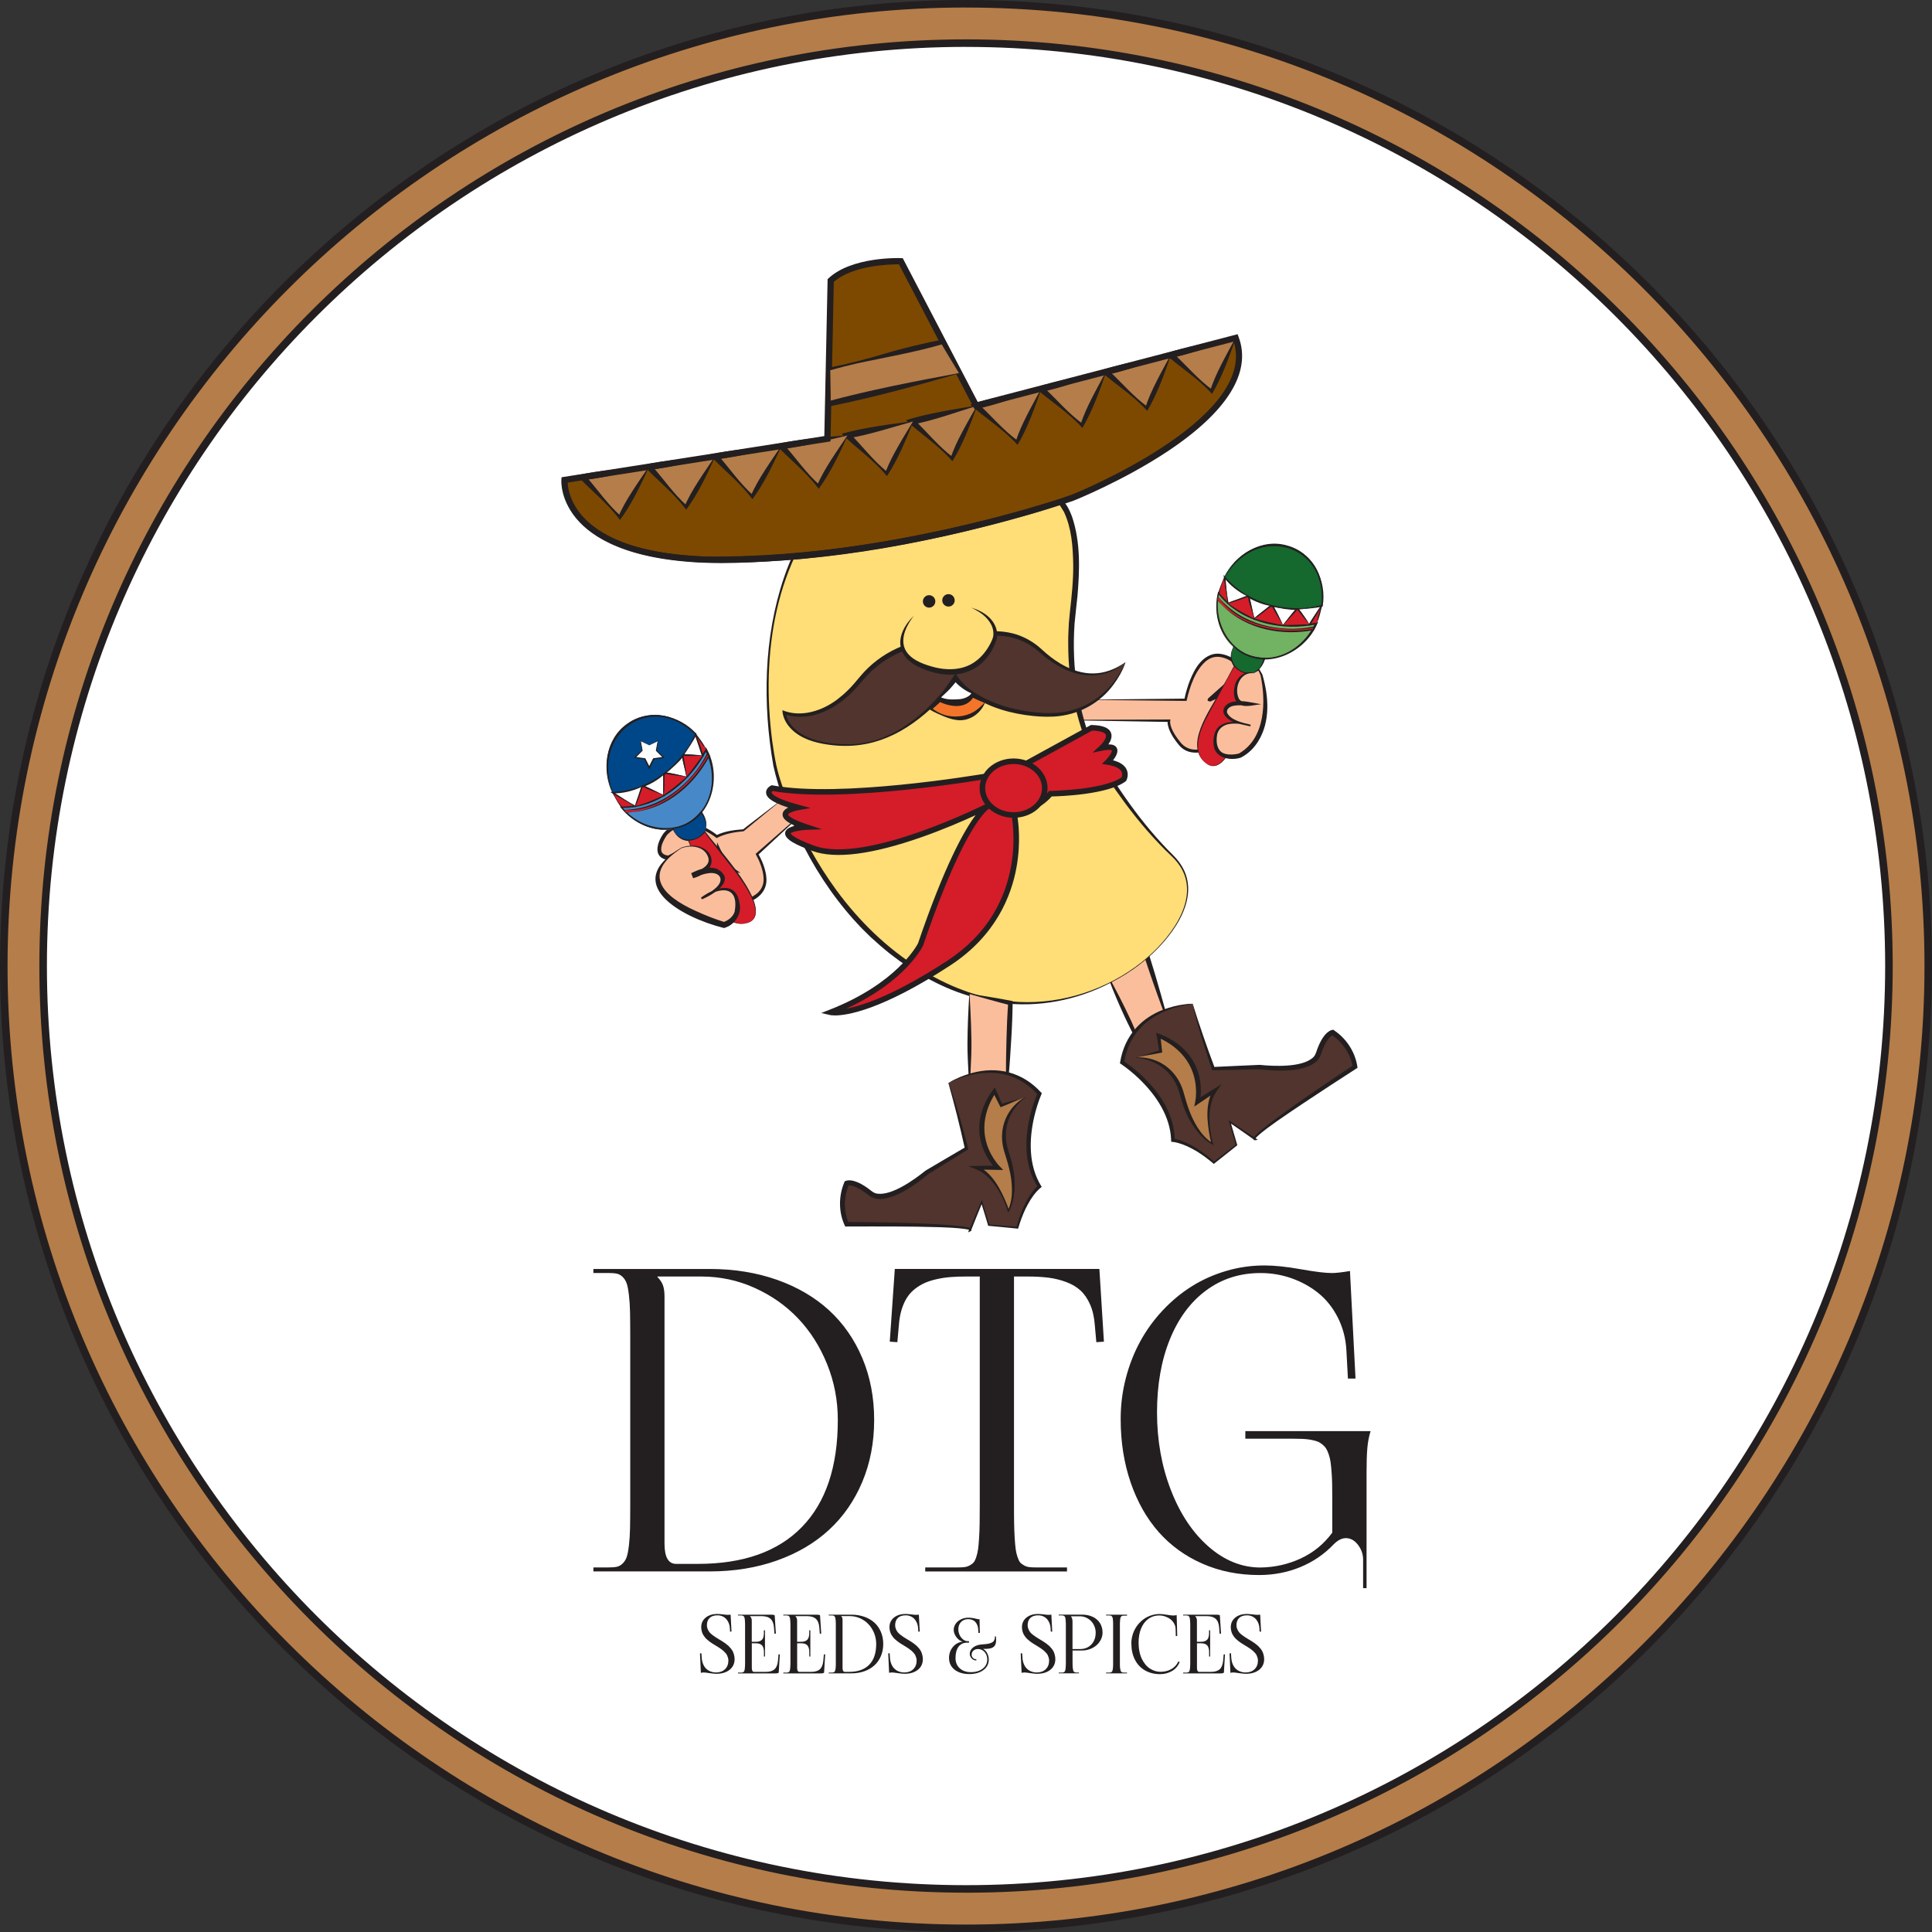 <?xml version="1.0" encoding="UTF-8"?> <svg xmlns="http://www.w3.org/2000/svg" id="a" viewBox="0 0 493.76 493.78"><rect x="0" y="0" width="493.76" height="493.78" fill="#333333" stroke="none"/><circle cx="246.88" cy="246.89" r="235.86" transform="translate(-102.27 246.88) rotate(-45)" style="fill:#fff; stroke-width:0px;"></circle><path d="m246.88,483.72c-130.59,0-236.83-106.24-236.83-236.83S116.3,10.06,246.88,10.06s236.83,106.24,236.83,236.83-106.24,236.83-236.83,236.83Zm0-471.73C117.36,11.99,11.98,117.37,11.98,246.89s105.38,234.9,234.9,234.9,234.9-105.38,234.9-234.9S376.41,11.99,246.88,11.99Z" style="fill:#fff; stroke-width:0px;"></path><path d="m246.89.96C111.07.96.96,111.07.96,246.89s110.11,245.93,245.93,245.93,245.91-110.11,245.91-245.93S382.71.96,246.89.96Zm0,481.79c-130.27,0-235.86-105.6-235.86-235.86S116.62,11.03,246.89,11.03s235.86,105.6,235.86,235.86-105.6,235.86-235.86,235.86Z" style="fill:#b57d49; stroke-width:0px;"></path><path d="m246.89,493.78C110.76,493.78,0,383.03,0,246.89S110.76,0,246.89,0s246.87,110.75,246.87,246.89-110.75,246.89-246.87,246.89Zm0-491.86C111.82,1.93,1.93,111.82,1.93,246.89s109.89,244.97,244.96,244.97,244.95-109.89,244.95-244.97S381.95,1.93,246.89,1.93Zm0,481.79c-130.59,0-236.83-106.24-236.83-236.83S116.3,10.06,246.89,10.06s236.83,106.24,236.83,236.83-106.24,236.83-236.83,236.83Zm0-471.73C117.37,11.99,11.99,117.37,11.99,246.89s105.38,234.9,234.9,234.9,234.9-105.38,234.9-234.9S376.42,11.99,246.89,11.99Z" style="fill:#231f20; stroke-width:0px;"></path><path d="m246.88,483.24c-130.32,0-236.34-106.02-236.34-236.34S116.56,10.55,246.88,10.55s236.34,106.02,236.34,236.35-106.02,236.34-236.34,236.34Zm0-471.73C117.09,11.51,11.5,117.1,11.5,246.89s105.59,235.38,235.38,235.38,235.38-105.59,235.38-235.38S376.67,11.51,246.88,11.51Z" style="fill:#231f20; stroke-width:0px;"></path><path d="m307.09,191.24c1.48-5.06,3.15-10.27,6.73-14.38-2.49.89-4.34,1.8-4.64,1.95,0,0-.01,0,0-.01l4.2-3.77s6.45-5.3-.74-7.37c-7.18-2.07-9.67,11.17-9.67,11.17h-27.53v5.2l23.28.15s-.47,1.98,2.77,5.88c1.6,1.93,3.74,2.09,5.49,1.76.04-.2.05-.4.1-.59Z" style="fill:#fbbe9d; stroke-width:0px;"></path><path d="m313.67,168.47c2.09.9,2.37,2.4,1.23,4.13-.65,1.05-1.68,1.94-2.63,2.77l-2.99,2.66c-.07.06-.41.36-.47.42.04.02-.04-.11-.17.35-.23.42.91.59.79.44h.03s.06-.04.06-.04c1.2-.57,2.43-1.08,3.69-1.55.43-.55.9-1.08,1.4-1.59-.95.32-1.89.67-2.79,1.05.55-.5,1.16-1.05,1.16-1.05,1.42-1.25,2.9-2.62,3.42-4.43.52-1.78-.63-3.2-2.33-3.9-1.32-.57-2.89-.92-4.33-.46-3.35,1.05-5.03,4.9-6.06,7.77-.39,1.15-.71,2.32-.95,3.51-7.77.06-19.49.22-27.27.29,7.78.09,19.83.21,27.53.29h.26s.05-.24.05-.24c.77-3.33,2.2-7.73,5.04-10.03,1.66-1.29,3.45-1.24,5.34-.39Z" style="fill:#231f20; stroke-width:0px;"></path><path d="m309.56,179.14s.02-.01.02-.02c-.04.04-.05.01-.02.02Z" style="fill:#231f20; stroke-width:0px;"></path><path d="m308.97,178.37h-.03s.02-.04.1-.03c-.02.01-.05.02-.08.03Z" style="fill:#231f20; stroke-width:0px;"></path><path d="m307.07,191.4c-.28.06-.56.12-.84.15-1.87.21-3.52-.48-4.6-1.91-.91-1.12-1.76-2.33-2.26-3.66-.25-.67-.41-1.39-.26-2.1h-.37c-5.79.01-17.36.05-23.2.08l-.08-5.12-.08,5.2v.08s.08,0,.08,0c5.68.1,17.05.28,22.94.38-.01.58.14,1.14.32,1.69.57,1.57,1.54,2.97,2.63,4.28.23.26.49.53.77.74,1.34,1.1,3.1,1.31,4.8,1.04.04-.28.07-.56.15-.84Z" style="fill:#231f20; stroke-width:0px;"></path><polygon points="282.8 248.7 290.49 265.18 297.81 259.06 291.6 239.7 282.8 248.7" style="fill:#fbbe9d; stroke-width:0px;"></polygon><path d="m282.86,248.71c2.22,3.99,4.32,8.08,6.23,12.19.61,1.35,1.18,2.72,1.74,4.12l-.58-.13c1.27-.95,2.54-1.92,3.78-2.92,1.24-1,2.44-2.04,3.63-3.09l-.07.25c-.57-1.6-1.17-3.18-1.75-4.78-1.71-4.79-3.36-9.6-4.83-14.46,0,0,1.03.24,1.03.24-.73.72-1.47,1.42-2.2,2.14-2.29,2.18-4.6,4.31-6.98,6.44h0Zm-.12-.02c2.92-3.45,5.99-6.86,9.12-10.15l.33.97c2.19,6.42,4.05,12.94,5.85,19.47,0,0,.05.16.05.16l-.12.09c-2.63,2.06-5.14,4.26-7.57,6.54,0,0-.24-.45-.24-.45-2.85-5.32-5.27-11.03-7.42-16.65h0Z" style="fill:#231f20; stroke-width:0px;"></path><path d="m293.44,244.6s-23.32,22.3-54.98,5.58c-31.66-16.72-40.25-53.73-40.25-53.73,0,0-6.41-27.47,3.61-51.95,3.19-7.81,8.06-15.32,15.35-21.53,1.19-1.02,2.45-2,3.78-2.94,1.15-.82,2.35-1.6,3.6-2.36,0,0,1.73-.99,4.62-2.09,1.57-.6,3.48-1.22,5.63-1.74,3.92-.93,8.66-1.49,13.63-.81,4.82.66,9.87,2.49,14.63,6.27.74.59,1.48,1.23,2.21,1.91,2.16,2.05,4.25,4.55,6.2,7.57,0,0,.1.1.26.31.18.24.45.64.76,1.23.5.95,1.09,2.4,1.58,4.49.31,1.36.59,2.99.77,4.94.12,1.38.2,2.92.21,4.63.01,3.05-.19,6.65-.73,10.89-2.66,21.09,4.58,35.68,4.58,35.68,0,0,8.9,16.42,20.65,27.63,11.76,11.21-6.1,26.03-6.1,26.03Z" style="fill:#fd7; stroke-width:0px;"></path><path d="m293.48,244.66c-3.41,3.06-7.37,5.47-11.5,7.42-8.61,4.05-18.49,5.58-27.89,3.96-.61-.11-1.5-.23-2.09-.39-2.01-.43-4.21-1.02-6.14-1.71-3.68-1.22-7.24-2.98-10.61-4.89-.55-.34-2.14-1.32-2.72-1.67-.84-.57-1.79-1.22-2.64-1.8-.56-.39-1.97-1.5-2.55-1.92-1.61-1.29-3.3-2.76-4.83-4.17-.55-.54-1.75-1.71-2.27-2.24-.68-.73-1.52-1.6-2.17-2.34-5.65-6.34-10.3-13.56-13.95-21.22-2.7-5.75-5.07-11.71-6.46-17.92-2.77-15.73-2.5-32.86,2.67-48.08,3.61-10.72,10.22-20.5,19.32-27.31,1.41-1.07,2.88-2.07,4.39-3,3.42-1.94,7.16-3.24,10.97-4.17,11.56-2.81,23.33-.19,31.7,8.51,1.83,1.83,4.23,4.88,5.23,6.58.97,1.09,1.56,2.46,2.06,3.8,2.18,6.5,1.94,13.5,1.37,20.23-.23,2.25-.53,4.72-.74,6.98-.39,5.62-.19,11.3.7,16.86.68,4.23,1.72,8.48,3.24,12.49.18.44.35.94.55,1.38.11.24.27.64.4.86,5.62,10.01,12.2,19.65,20.39,27.76.48.48.93,1,1.34,1.54,6.41,8.41-1.23,18.76-7.79,24.49h0Zm-.09-.11c6.41-5.64,13.98-15.93,7.53-24.11-.41-.52-.85-1.01-1.33-1.47-4.41-4.15-8.36-8.76-11.97-13.6-3.3-4.46-6.4-9.07-9.15-13.9-.25-.42-.48-.98-.67-1.42-1.05-2.48-1.9-5.11-2.57-7.71-1.53-5.88-2.26-12.01-2.23-18.08-.03-1.68.1-3.39.17-5.07.09-.94.2-2.14.29-3.03.45-3.96.87-7.95.82-11.93-.08-4.56-.42-9.26-2.37-13.41-4.62-7.74-11.23-14.18-20.17-16.45-9.07-2.3-18.91-.38-27.12,3.88-3.89,2.32-7.5,5.12-10.69,8.34-16.12,16.24-19.42,40.96-16.57,62.81.28,2.08.62,4.16,1.05,6.21.77,3.41,1.99,6.7,3.25,9.95,3.11,7.79,7.17,15.21,12.12,21.98,5.77,7.85,12.88,14.82,21.18,19.97,3.53,2.19,7.31,4.15,11.22,5.57,1.28.5,2.66.91,3.97,1.3.66.16,2.39.62,3.05.74.51.09,1.55.3,2.06.39.63.11,1.44.18,2.07.28.77.13,2.35.2,3.13.28,0,0,2.1.05,2.1.05,11.19.01,22.4-4.22,30.85-11.57h0Z" style="fill:#231f20; stroke-width:0px;"></path><path d="m170.78,219.24s7.44-4.14,9.36-1.71l.16,2.52s-1.13.46-2.69,1.37c2.77,1.59,4.91,4.42,6.47,7.62.56,1.15.94,2.39,1.4,3.59.06-.04.11-.1.18-.15,1.03-.76,2.19-1.13,3.37-1.2,0-.44.03-.7.03-.7,0,0,4.5-.35,6.04-3.66,1.54-3.31-1.6-8.62-1.6-8.62l9.57-8.62-1.67-6.55-11.41,9.06s-4.32.24-6.8,1.58c0,0-7.92-6.54-13.21-.54,0,0-3.84,5.37.8,6Z" style="fill:#fbbe9d; stroke-width:0px;"></path><path d="m201.39,203.14c.53,2.17,1.02,4.34,1.54,6.5l-9.62,8.41-.2.17c1,1.84,1.88,3.9,2.03,6.07.19,2.18-.94,3.77-2.62,4.7-1.18.67-2.54,1.03-3.86,1.12,0,0-.05.38-.05.38-.03.27-.02.54-.02.81.3-.04.6-.05.9-.04,0-.09,0-.17,0-.26.53-.08,1.04-.2,1.56-.36,2.65-.8,5.17-3.01,4.8-6.41-.12-1.49-.58-2.88-1.15-4.21-.25-.57-.53-1.11-.83-1.65l9.27-8.6.06-.05c-.59-2.21-1.22-4.4-1.8-6.59Z" style="fill:#231f20; stroke-width:0px;"></path><path d="m170.72,219.81l.13.03.15-.08c1.45-.76,2.99-1.45,4.54-1.92,1.16-.31,3.06-.86,4.06.01l.11,1.79c-.95.42-1.85.9-2.75,1.43.45.22.89.45,1.3.73.22-.13.44-.27.67-.39.65-.35,1.31-.66,1.97-.93l-.03-.47-.17-2.52v-.21c-.72-.99-1.87-1.16-2.88-1.1-2.53.23-4.84,1.3-7.1,2.48-.7-.12-1.39-.33-1.66-1.05-.35-1.34.6-2.97,1.28-4.05,3.48-4.06,9.04-2.31,12.82.63,2.11-1.14,4.52-1.51,6.84-1.75h.07s.05-.05.05-.05c3.28-2.68,7.87-6.5,11.16-9.16-1.25.98-11.83,8.99-11.3,8.71-2.3.17-4.59.44-6.75,1.44-.97-.76-1.98-1.38-3.06-1.91-3.57-1.76-7.67-1.88-10.54,1.44-1.82,2.56-2.84,6.31,1.09,6.88Z" style="fill:#231f20; stroke-width:0px;"></path><path d="m183.28,215.27c1.04,2.29,2.08,4.55,3.93,6.27.59.57,1.27,1.04,2.02,1.54-3.78-.11-6.38-4.28-5.95-7.81h0Z" style="fill:#231f20; stroke-width:0px;"></path><path d="m176.28,234.04c-.41-4.81,2.16-10.32,5.9-13.32.26-.21.53-.41.8-.6-.34.57-.76,1.08-1.11,1.64-2.55,3.76-4.38,7.9-5.6,12.28h0Z" style="fill:#231f20; stroke-width:0px;"></path><circle cx="237.45" cy="153.7" r="1.59" style="fill:#231f20; stroke-width:0px;"></circle><circle cx="242.4" cy="153.43" r="1.59" style="fill:#231f20; stroke-width:0px;"></circle><polygon points="247.76 254.01 247.76 274.63 257.45 274.63 258.22 256.32 247.76 254.01" style="fill:#fbbe9d; stroke-width:0px;"></polygon><path d="m247.8,254.05c.26,5.24.58,10.31.44,15.52-.06,1.67-.17,3.35-.23,5.05l-.24-.24c3.23.12,6.46.03,9.69-.12,0,0-.36.35-.36.35-.03-2.65.06-6.48.13-9.16.07-3.05.21-6.1.43-9.15l.45.59c-2.95-.74-7.32-1.99-10.3-2.83h0Zm-.08-.09c3.62.58,7.5,1.16,11.09,1.89-.04,3.22-.16,6.44-.36,9.66-.17,2.69-.38,6.49-.64,9.14,0,0-.03.36-.03.36h-.33c-3.23-.17-6.46-.26-9.69-.13,0,0-.23,0-.23,0v-.25c-.11-2.6-.3-5.28-.28-7.91.03-4.21.22-8.6.48-12.76h0Z" style="fill:#231f20; stroke-width:0px;"></path><path d="m242.46,276.81s13.34-8.21,23.22,2.69c0,0-6.29,13.86,0,23.74,0,0-3.46,2.57-5.65,10.52l-7.31-.64-1.8-5.9-3.01,7.24s4.01-1.56-31.5-1.56c0,0-2.45-4.79,0-10.46,0,0,1.78-.89,6.01,2.56,4.23,3.45,14.47-5.34,14.47-5.34l10.13-6.12s-2.13-9.16-4.57-16.72Z" style="fill:#51342d; stroke-width:0px;"></path><path d="m242.4,276.79s.05-.05.07-.06l.04-.03.08-.05c1.77-1.07,3.7-1.84,5.69-2.39,6.64-1.86,13.07-.23,17.76,4.91,0,0,.22.22.22.22l-.13.32c-.77,1.84-1.37,3.81-1.83,5.77-1.32,5.8-1.44,12.3,1.73,17.53l.2.34c-.49.34-.93.77-1.33,1.22-1.15,1.29-2.03,2.8-2.8,4.35-.73,1.54-1.37,3.27-1.85,4.9,0,0-.06.19-.06.19l-.19-.02-3.65-.36-3.66-.34h-.13c-.31-1.04-.61-2.06-.93-3.09l-.91-2.95.36.02c-.89,2.12-2.1,5.16-2.94,7.26,0,0-.33-.34-.33-.34,0,0,.02-.02,0,0,0,0-.03.03-.03.07-.01.04,0,.09.01.11.02.04.02.02,0,.01-.44-.21-.97-.25-1.47-.33-1.97-.25-3.97-.33-5.95-.41-7.99-.24-15.98-.2-23.98-.18,0,0-.36,0-.36,0l-.17-.33c-1.58-3.44-1.54-7.53-.07-10.99,0,0,.09-.22.09-.22.17-.08.4-.18.53-.2,1.03-.22,2.11.15,3.03.55.93.43,1.78.98,2.58,1.57.77.59,1.29,1.1,2.22,1.23,3.76.49,9.4-3.56,12.27-5.87,0,0,.04-.03.04-.03l.03-.02,5.1-3.01c1.27-.75,3.83-2.25,5.11-2.99l-.19.44c-1.24-5.64-2.66-11.27-4.23-16.83h0Zm.11.04c1.94,5.44,3.47,11.01,4.91,16.6,0,0,.07.28.07.28-1.38.86-3.9,2.44-5.28,3.29.09-.06-5.35,3.32-4.96,3.06-3.11,2.58-7.52,5.78-11.59,6.32-1.07.13-2.23,0-3.19-.57-.52-.34-.82-.61-1.21-.9-1.1-.8-2.26-1.55-3.57-1.86,0,0-.3-.05-.3-.05-.1,0-.2-.02-.29-.02h-.14s-.13,0-.13,0c-.04,0-.08.01-.11.02-.02,0-.09.03-.03,0l.3-.32c-.31.79-.61,1.6-.77,2.44-.5,2.29-.33,4.74.47,6.94.07.2.16.4.23.56l-.53-.32c8.01.05,16.02.14,24.01.64,1.33.09,2.67.19,4,.32.67.07,1.33.15,2,.25.56.11,1.15.16,1.67.45.05.04.11.07.18.19.03.05.05.15.03.23-.02.08-.06.14-.09.18-.07.07-.12.1-.2.13l-.59.26c1.02-2.31,2.32-5.45,3.32-7.81,0,0,.21-.49.21-.49l.15.51c.51,1.72,1.27,4.21,1.79,5.9,0,0-.16-.13-.16-.13l3.66.31,3.66.29-.25.18c.44-1.68,1.03-3.46,1.73-5.05.53-1.16,1.12-2.31,1.84-3.37.6-.87,1.24-1.7,2.05-2.39l-.11.57c-2.33-3.54-3.15-7.87-2.95-12.06.22-4.18,1.21-8.27,2.85-12.12,0,0,.08.54.08.54-1.38-1.54-2.99-2.86-4.81-3.84-5.6-3.02-12.53-1.97-17.99.83h0Z" style="fill:#231f20; stroke-width:0px;"></path><path d="m262.06,280.39s-8.02,4.68-4.68,14.47c3.34,9.8.33,14.58.33,14.58,0,0-2.56-8.68-8.02-11.02h5.33s-8.67-8.35-.88-19.59l1.73,3.67,6.18-2.12Z" style="fill:#b57d49; stroke-width:0px;"></path><path d="m262.12,280.37s0,.04-.01.06c-.03.04-.04.03-.06.05l-.05.04-.1.07c-4.16,3.24-5.84,8.35-4.22,13.4.45,1.39.92,2.86,1.2,4.29.06.33.19,1.14.25,1.48l.1,1c.1.95.1,2.04.07,3-.14,2.15-.51,4.32-1.64,6.19-.36-1.25-.83-2.49-1.39-3.67-1.23-2.56-2.89-5.05-5.28-6.65-.87-.6-2.53-1.19-3.51-1.6,2.35-.06,5.19-.13,7.55-.15,0,0-.39.97-.39.97-.67-.67-1.24-1.39-1.76-2.17-3.94-5.86-3.24-12.56.87-18.1,0,0,.5-.69.5-.69.66,1.48,1.31,2.99,1.95,4.48l-.45-.19c2.07-.66,4.33-1.13,6.35-1.8h0Zm-.11.05c-2.2.77-4.15,1.75-6.3,2.55-.66-1.31-1.34-2.61-1.99-3.93l.84.07c-3.83,5.76-4.16,12.3.06,17.95.44.62,1.24,1.4,1.77,1.95-2.07-.04-4.62-.06-6.68-.12,0,0,.18-.88.18-.88,3.77,1.83,5.91,6.02,7.42,9.73.22.55.42,1.09.6,1.66l-.35-.05c.45-.81.69-1.8.87-2.72.29-1.75.22-3.53,0-5.29-.05-.29-.19-1.12-.24-1.43-.07-.33-.24-1.1-.31-1.41-.34-1.39-.81-2.84-1.23-4.21-1.55-5.11.11-10.38,4.54-13.43.26-.18.54-.35.82-.5.01,0,0,0-.01.02,0,.02,0,.04.01.04h0Z" style="fill:#231f20; stroke-width:0px;"></path><path d="m304.78,256.6s-15.66.41-17.99,14.94c0,0,12.83,8.18,12.96,19.89,0,0,4.3.26,10.47,5.73l5.78-4.53-1.72-5.93,6.47,4.42s-4.21.88,25.54-18.51c0,0-.56-5.35-5.71-8.77,0,0-1.98.23-3.64,5.43-1.66,5.2-15.04,3.42-15.04,3.42l-11.83.4s-3.22-8.84-5.3-16.5Z" style="fill:#51342d; stroke-width:0px;"></path><path d="m304.75,256.65c-6.1.64-12.48,3.54-15.52,9.13-.99,1.81-1.62,3.8-1.93,5.84l-.22-.5c3.48,2.32,6.54,5.21,9.01,8.59,2.46,3.4,4.13,7.47,4.11,11.71,0,0-.4-.42-.4-.42,1.06.13,2.05.48,3.02.88,1.18.5,2.31,1.14,3.38,1.82,1.45.95,2.92,2.12,4.2,3.28,0,0-.31,0-.31,0l2.91-2.24,2.9-2.25-.06.2c-.49-1.69-1.21-4.2-1.72-5.92,0,0-.15-.51-.15-.51l.44.3c2.13,1.42,4.93,3.34,7.05,4.73-.19.02-.69.16-.87.11-.27-.06-.33-.37-.23-.56.28-.53.74-.9,1.15-1.29.5-.45,1.02-.88,1.54-1.3,1.04-.84,2.11-1.65,3.18-2.45,6.43-4.78,13.09-9.23,19.77-13.64,0,0-.27.56-.27.56-.56-3.37-2.65-6.41-5.48-8.29,0,0,.43.1.43.1.06,0,0,0-.03.01-.03.01-.07.03-.1.04l-.11.06c-.58.36-.98.91-1.37,1.49-.47.76-.85,1.61-1.18,2.48-.16.45-.27.84-.52,1.41-.27.51-.61.97-1.03,1.33-3.29,2.81-10.38,2.4-14.49,1.92.48,0-5.94.14-5.83.14-1.63.04-4.6.1-6.22.12,0,0-.09-.27-.09-.27-1.85-5.47-3.61-10.98-4.95-16.59h0Zm.07-.1c1.72,5.52,3.61,11.01,5.64,16.41l-.4-.27c1.47-.07,4.44-.22,5.91-.28,0,0,5.91-.26,5.91-.26h.04s.05,0,.05,0c3.67.37,10.61.68,13.49-1.78.71-.61.87-1.32,1.19-2.24.35-.93.76-1.85,1.3-2.72.46-.72,1.05-1.46,1.81-1.91,0,0,.2-.11.2-.11.08-.03.15-.07.23-.1.09-.03.14-.05.32-.08l.24-.04.19.14.57.41c2.84,2.09,4.85,5.34,5.38,8.83,0,0,.04.36.04.36l-.31.2c-4.48,2.89-8.95,5.79-13.38,8.75-2.21,1.49-4.43,2.96-6.61,4.49-1.87,1.35-3.81,2.65-5.48,4.25-.13.14-.25.27-.33.42,0,.02,0,.03,0-.01,0-.02-.02-.07-.05-.1-.03-.03-.06-.04-.07-.04-.02,0,0,0,0,0l-.09.47c-1.07-.75-2.14-1.5-3.21-2.25l-3.22-2.23.29-.21.85,2.96c.29,1.03.6,2.06.9,3.08l-.1.08c-1.44,1.12-4.32,3.43-5.75,4.57l-.15.12-.16-.13c-1.3-1.11-2.78-2.21-4.23-3.1-1.49-.88-3.06-1.66-4.72-2.12-.58-.16-1.18-.28-1.78-.3,0,0-.02-.4-.02-.4-.2-6.12-3.84-11.5-8.12-15.64-1.45-1.39-3.03-2.71-4.68-3.83,0,0-.29-.19-.29-.19l.06-.31c1.12-6.87,5.61-11.74,12.2-13.81,1.97-.63,4.01-1.03,6.07-1.1.08,0,.16-.02.24,0h0Z" style="fill:#231f20; stroke-width:0px;"></path><path d="m290.32,270.3s9.27-.46,11.82,9.57c2.55,10.03,7.68,12.4,7.68,12.4,0,0-2.6-8.67.7-13.61l-4.47,2.91s2.71-11.73-9.96-16.9l.56,4.02-6.33,1.6Z" style="fill:#b57d49; stroke-width:0px;"></path><path d="m290.38,270.3s0-.03-.01-.04c-.01-.01-.03-.01-.02-.01h.03s.06,0,.06,0c.06,0,.3-.01.37-.02,5.57-.09,10.09,3.47,11.63,8.77.4,1.38.79,2.85,1.27,4.19.12.3.4,1.04.51,1.35.12.26.47,1.06.58,1.32.76,1.59,1.68,3.12,2.88,4.43.65.68,1.39,1.38,2.21,1.81l-.27.23c-.16-.57-.29-1.14-.4-1.72-.76-3.94-1.25-8.61.9-12.2,0,0,.63.64.63.64-1.69,1.18-3.82,2.59-5.53,3.75.14-.76.39-1.83.42-2.6.45-7.04-3.4-12.34-9.75-15.07,0,0,.66-.52.66-.52.17,1.46.32,2.92.48,4.37-2.23.5-4.4.75-6.67,1.3h0Zm-.12.02c2.06-.55,4.21-1.38,6.3-1.96,0,0-.27.4-.27.4-.28-1.6-.56-3.22-.81-4.82l.8.3c6.48,2.41,10.72,7.63,10.62,14.69-.02.94-.09,1.85-.29,2.78l-.86-.6c1.32-.84,3.21-2.02,4.52-2.83,0,0,1.89-1.17,1.89-1.17-.6.89-1.66,2.27-2.06,3.26-1.34,3.19-1.15,6.83-.5,10.17.15.71.34,1.43.55,2.12-1.97-.95-3.46-2.57-4.76-4.29-.55-.79-1.14-1.69-1.58-2.55l-.46-.89c-.14-.32-.47-1.07-.6-1.38-.54-1.35-.95-2.84-1.34-4.25-1.4-5.11-5.6-8.48-10.85-8.92,0,0-.12,0-.12,0h-.06s-.03,0-.03,0c0,0-.03,0-.05,0-.02-.01-.04-.03-.04-.04h0Z" style="fill:#231f20; stroke-width:0px;"></path><path d="m287.57,169.32c-.07.21-4.9,14.37-21.3,13.35-6.4-.4-11.15-1.89-14.57-3.58h0c-1.25-.61-2.31-1.25-3.22-1.87h-.02c-3.04-2.08-4.27-3.94-4.27-3.94,0,0-1.44,2.2-4.03,5.02-.67.74-1.43,1.51-2.25,2.31l-.03.03c-4.82,4.62-12.12,9.71-20.88,9.77-16.06.1-16.58-8.32-16.58-8.32,0,0,9.37,4.12,19.32-8.19,9.95-12.31,24.13-9.88,24.13-9.88,0,0,4.63-2.65,12.24-2.05,3.67.29,7.13,1.86,9.85,4.35,4.3,3.93,12.89,9.65,21.62,3Z" style="fill:#51342d; stroke-width:0px;"></path><path d="m287.6,169.27s.02.07,0,.1c-.01.04-.01.04-.02.06l-.03.1c-.7,1.98-1.76,3.82-3.02,5.5-3.32,4.48-8.3,7.32-13.84,7.98-2.17.26-4.39.19-6.55-.02-5.56-.55-11.13-2.08-15.81-5.2-1.72-1.18-3.34-2.53-4.57-4.23,0,0,.83,0,.83,0-1.96,2.76-4.22,5.27-6.7,7.56-8.01,7.31-16.75,10.99-27.67,8.95-3.31-.61-6.73-1.94-8.82-4.72-.83-1.11-1.39-2.44-1.44-3.84,4.69,1.94,10.09.21,13.98-2.72.98-.75,1.99-1.61,2.86-2.49,1.04-1.01,2.11-2.33,3.05-3.45,5.18-6.2,12.85-9.66,20.91-9.67,1.08,0,2.13.05,3.2.21,0,0-.42.08-.42.08.25-.14.47-.24.72-.35,3.03-1.31,6.38-1.85,9.67-1.81,2.54,0,5.12.4,7.44,1.45,1.86.81,3.58,1.98,5.05,3.37,1.43,1.32,2.98,2.52,4.66,3.51,5.65,3.32,11.07,3.4,16.52-.38h0Zm-.07.1c-5.02,4.24-11.3,4.07-16.83.94-1.76-.98-3.4-2.16-4.9-3.49-2.85-2.63-6.57-4.22-10.42-4.32-3.82-.15-7.77.36-11.21,2.07,0,0-.2.11-.2.11-.55-.09-1.13-.14-1.7-.17-6.79-.34-13.75,1.89-18.87,6.41-.95.83-1.85,1.73-2.67,2.69-.56.65-1.46,1.73-2.05,2.35-4.37,4.83-11,8.6-17.66,6.76-.26-.08-.51-.16-.78-.27l.54-.38c.28,2.13,1.75,3.91,3.46,5.12,2.73,1.87,6.08,2.61,9.34,2.89,4.48.45,8.84-.11,12.97-1.95,6.09-2.67,11.15-7.29,15.27-12.45.83-1.05,1.62-2.15,2.33-3.26,1.93,2.79,4.87,4.75,7.88,6.24,3.82,1.86,8.01,2.88,12.22,3.35,2.11.24,4.23.33,6.35.12,7.55-.72,13.7-5.58,16.76-12.45,0,0,.08-.19.08-.19l.04-.09s.02-.04.02-.03c0,0,.02.02.04,0h0Z" style="fill:#231f20; stroke-width:0px;"></path><path d="m233.57,157.33s-9.24,9.53,4.08,13.58c13.31,4.05,16.6-7.83,16.6-7.83,0,0,1.39-4.92-6.05-7.8" style="fill:#fd7; stroke-width:0px;"></path><path d="m233.57,157.33c-1.72,2.23-3.45,5.46-2.39,8.28,1.06,2.74,4.37,4.01,7.01,4.75,3.73,1.08,8.07,1.03,11.25-1.43,1.56-1.16,2.8-2.77,3.71-4.54.36-.76.75-1.49.73-2.35.06-2.39-1.7-4.41-3.64-5.63-.63-.41-1.35-.79-2.02-1.13.42.16,1.06.36,1.47.53,1.46.64,2.83,1.49,3.83,2.77,1,1.26,1.58,3.02,1.24,4.65-.47,1.6-1.21,3.08-2.21,4.42-3.55,4.81-9.25,5.69-14.71,3.99-2.99-.91-6.5-2.51-7.52-5.74-.94-3.19,1.04-6.44,3.27-8.58h0Z" style="fill:#231f20; stroke-width:0px;"></path><path d="m248.45,177.21s-1.65,3.86-8.3,1.1c2.59-2.82,4.03-5.02,4.03-5.02,0,0,1.23,1.86,4.27,3.93Z" style="fill:#fff; stroke-width:0px;"></path><path d="m248.51,177.2c-.06.42-.29.81-.55,1.14-.78,1-2.11,1.5-3.34,1.5-1.02.03-1.99-.35-2.91-.73-.63-.24-1.25-.51-1.89-.7,1.1-1.3,1.94-2.8,2.94-4.17.33-.5,1.09-1.63,1.42-2.12l.55.81c1.11,1.54,2.51,2.87,3.78,4.27h0Zm-.12.03c-.93-.34-1.78-.85-2.57-1.44-.82-.61-1.58-1.3-2.18-2.15h1.09c-.63.92-1.33,1.73-2.07,2.54-.75.79-1.6,1.48-2.36,2.25l-.07-.31c.35.15.7.28,1.06.39,1.07.29,2.21.27,3.3.22,1.15-.01,2.27-.3,3.19-.99.19-.14.36-.29.52-.46.04-.03.06-.09.09-.06h0Z" style="fill:#231f20; stroke-width:0px;"></path><path d="m251.69,179.59c-5.14,7.96-13.82,1.55-13.82,1.55l.03-.03,2.25-2.31c6.64,2.76,8.3-1.1,8.3-1.1h.02s3.22,1.88,3.22,1.88h0Z" style="fill:#f47529; stroke-width:0px;"></path><path d="m251.75,179.57c-.79,1.93-2.4,3.54-4.4,4.18-2.69.93-5.44-.34-7.87-1.43-.7-.33-1.4-.69-2.08-1.11l.25-.31c.59-.72,1.49-1.81,2.12-2.49l.22-.25.38.12c2.12.74,5.13,1.48,7.03-.08.39-.29.68-.76.94-1.16,0,0,.36.25.36.25.98.68,2.01,1.4,2.93,2.14l.05.04.02.02h.01s0,.01,0,.01c0,0,0,0,.01,0,.01,0,.02.02.03.03h0Zm-.12.03s0,.02.02.03c.01,0,0,0,0,0,0,0-.02,0-.02,0h-.03c-1.16-.46-2.28-.98-3.4-1.53l.67-.21c-.15.38-.38.69-.63,1-1.83,2.04-4.87,1.77-7.2.87,0,0-1.1-.45-1.1-.45l.6-.12c-.66.64-1.74,1.57-2.44,2.18,0,0-.04-.48-.04-.48.98.82,2.16,1.47,3.38,1.85,2.33.68,5.17.46,7.27-.73,1.1-.61,2.02-1.52,2.92-2.41h0Z" style="fill:#231f20; stroke-width:0px;"></path><path d="m252.51,198.31s-36.96,6.48-55.17,3.11c0,0-4.28,2.04,6.55,4.95,0,0-8.48,1.5,2.25,5.02,0,0-11.86.45,1.74,5.43,13.59,4.97,44.63-10.8,44.63-10.8,0,0-6.15,2.76-17.23,35.34,0,0-4.87,10.28-23.01,17.37,0,0,8.06,1.88,30.23-12.59,22.17-14.48,16.63-38.51,16.63-38.51,0,0,5.47-.24,9.35-4.78,0,0,14-.17,18.76-3.71,0,0,1.85-3.47-4.11-4.37,0,0,4.86-4.88-1.56-3.59,0,0,5.46-4.99-2.59-5.16l-18.39,10.07s-3.34-1.15-8.09,2.23Z" style="fill:#d51c29; stroke-width:0px;"></path><path d="m213.36,259.51c-.78,0-1.18-.08-1.25-.1l-2.23-.52,2.13-.83c17.12-6.7,22.29-16.36,22.61-16.98,6.81-20,11.81-28.86,14.71-32.75-3.18,1.47-8.21,3.66-13.8,5.62-12.71,4.46-22.09,5.65-27.89,3.53-3.79-1.39-7.26-2.91-6.98-4.7.15-.93,1.27-1.45,2.52-1.74-2.25-.99-3.25-1.93-3.18-2.97.05-.76.69-1.3,1.44-1.68-4.85-1.56-5.57-2.86-5.65-3.73-.09-.98.73-1.64,1.23-1.88l.21-.1.23.04c17.27,3.2,52.12-2.63,54.76-3.08,4.13-2.88,7.28-2.54,8.27-2.32l18.31-10.03h.19c2.85.06,4.47.72,4.95,2.01.38,1-.09,2.09-.66,2.94.91-.02,1.75.19,2.13.9.51.96-.23,2.25-.95,3.17,1.74.45,2.89,1.21,3.43,2.27.72,1.44,0,2.83-.03,2.89l-.08.14-.13.1c-4.54,3.37-16.68,3.8-18.86,3.84-3.14,3.51-7.14,4.45-8.84,4.7.33,1.89.98,7-.15,13.33-1.29,7.27-5.27,17.54-16.94,25.15-17.64,11.52-26.48,12.79-29.53,12.79Zm39.45-52.86c-.1.06-1.64.98-4.43,5.62-4.72,7.86-9.37,20.27-12.44,29.3l-.03.08c-.19.4-4.49,9.17-19.6,16.12.8-.15,1.73-.36,2.79-.67,7.78-2.23,16.8-7.52,23-11.57,4.96-3.24,8.9-7.23,11.71-11.87,2.25-3.71,3.8-7.85,4.59-12.29,1.36-7.6.03-13.54.02-13.6l-.19-.83.85-.04c.05,0,5.22-.29,8.84-4.53l.21-.24h.32c.14,0,13.53-.21,18.2-3.47.1-.26.26-.87-.04-1.47-.43-.85-1.68-1.45-3.61-1.74l-1.38-.21.99-.99c.98-.99,1.67-2.17,1.55-2.45,0,0-.36-.37-2.46.05l-2.5.5,1.88-1.72c.63-.58,1.84-2.04,1.53-2.84-.11-.3-.68-.99-3.47-1.08l-18.49,10.13-.3-.1c-.12-.04-3.1-.96-7.44,2.14l-.13.09-.16.03c-.37.06-36.94,6.41-55.15,3.16-.14.1-.27.24-.26.36.01.14.32,1.4,6.86,3.15l3.09.83-3.15.56c-1.35.24-2.58.82-2.6,1.11,0,0,.07.94,4.94,2.54l3.75,1.23-3.94.15c-1.86.07-3.82.51-4.1.9.06.17.66,1.18,6.05,3.15,13.15,4.81,43.75-10.61,44.06-10.77h0s.02-.01.03-.01l.61,1.28s0,0-.02,0Z" style="fill:#231f20; stroke-width:0px;"></path><ellipse cx="259.04" cy="201.42" rx="7.97" ry="6.87" style="fill:#d51c29; stroke-width:0px;"></ellipse><path d="m259.04,209c-4.79,0-8.68-3.4-8.68-7.58s3.89-7.58,8.68-7.58,8.68,3.4,8.68,7.58-3.89,7.58-8.68,7.58Zm0-13.74c-4,0-7.26,2.76-7.26,6.16s3.26,6.16,7.26,6.16,7.26-2.76,7.26-6.16-3.26-6.16-7.26-6.16Z" style="fill:#231f20; stroke-width:0px;"></path><path d="m162.38,206.07c-2,.41-3.3.38-3.36.38h0c-.78-.95-1.48-2.02-2.06-3.19-.11-.22-.22-.45-.31-.67l5.74,3.48Z" style="fill:#d51c29; stroke-width:0px;"></path><path d="m162.4,206.07c-1.08.39-2.42.56-3.46.55-.94-1.25-1.68-2.62-2.43-3.98,0,0-.19-.38-.19-.38,2.14,1.08,4.32,2.61,6.08,3.81h0Zm-.04,0c-2.17-1.19-3.99-2.1-5.79-3.36l.2-.17c.5,1.43,1.36,2.7,2.38,3.81,0,0-.16-.06-.15-.06,1.08-.01,2.28-.14,3.37-.21h0Z" style="fill:#231f20; stroke-width:0px;"></path><path d="m177.78,187.75c-.94,2-2,3.72-3.13,5.22-.06.08-.11.15-.17.22-1.38,1.78-2.85,3.23-4.35,4.4-.16.12-.31.24-.47.36-1.8,1.34-3.61,2.29-5.28,2.97-.1.04-.2.08-.31.12-4.18,1.63-7.43,1.54-7.43,1.54-.27-.6-.5-1.21-.69-1.82-2.09-6.7.36-13.78,6.11-16.64,4.9-2.43,10.78-1.12,14.94,2.84.26.25.52.51.77.79Z" style="fill:#004789; stroke-width:0px;"></path><path d="m177.8,187.75c-3.5,8.45-11.91,14.76-21.16,14.9-6.8-14.69,9.67-27.34,21.16-14.9h0Zm-.04,0c-7.19-7.81-20.02-5.51-22.13,5.44-.64,3.12-.19,6.43,1.07,9.36,1.92-.12,4.53-.55,6.56-1.34,6.44-2.27,11.53-7.4,14.5-13.47h0Z" style="fill:#004789; stroke-width:0px;"></path><path d="m158.95,202.5c-1.41.2-2.29.19-2.31.19h-.06s-.03-.06-.03-.06c-.26-.59-.5-1.21-.69-1.83-2.14-6.87.45-13.92,6.16-16.76,4.81-2.39,10.72-1.27,15.05,2.86.29.27.54.53.78.79l.04.05-.03.06c-.9,1.91-1.95,3.67-3.14,5.24-.06.08-.11.15-.17.22-1.29,1.68-2.76,3.16-4.36,4.41-.16.12-.31.24-.47.36-1.63,1.22-3.42,2.22-5.31,2.98l-.31.12c-2.01.78-3.83,1.17-5.16,1.36Zm-2.24-.01c.47,0,3.54-.06,7.33-1.54l.31-.12c1.87-.76,3.64-1.75,5.26-2.96.16-.12.31-.23.46-.36,1.59-1.24,3.05-2.72,4.33-4.38.06-.07.11-.15.17-.22,1.17-1.54,2.21-3.27,3.09-5.14-.22-.24-.46-.48-.72-.73-4.28-4.07-10.1-5.18-14.83-2.82-5.63,2.8-8.18,9.75-6.06,16.52.19.59.41,1.18.66,1.75Z" style="fill:#004083; stroke-width:0px;"></path><path d="m158.95,202.52c-.79.04-1.66.22-2.42.18-2.82-5.85-1.84-13.84,3.75-17.72,5.48-4.03,13.42-2.31,17.75,2.63-2.94,7.76-10.71,13.9-19.08,14.91h0Zm0-.04c8.62-1.15,15.36-7.79,18.82-14.62-3.18-3.58-8.2-5.76-13-4.72-4.81,1.04-8.4,5.3-9.23,10.06-.65,3.16-.19,6.49,1.08,9.47.56-.13,1.59-.1,2.33-.18h0Z" style="fill:#231f20; stroke-width:0px;"></path><path d="m156.72,202.47c9.04-.5,17.15-6.58,20.89-14.73-11.28-11.33-26.81.14-20.89,14.73h0Zm-.02.03c-6.71-14.7,9.8-26.92,21.03-14.71-3.64,8.26-11.79,14.7-21.03,14.71h0Z" style="fill:#231f20; stroke-width:0px;"></path><path d="m179.21,207.57c-1.05,1.3-2.36,2.38-3.91,3.15-1.08.53-2.2.89-3.34,1.07-4.3.7-8.88-1.01-12.18-4.49-.26-.27-.51-.56-.76-.86.06,0,1.36.04,3.36-.38,1.92-.39,4.49-1.19,7.24-2.82h0c1.92-1.13,3.92-2.66,5.86-4.73,1.41-1.5,2.78-3.28,4.05-5.41t0,0c.3-.49.58-1,.87-1.52.22.44.41.87.59,1.32h0c2.07,5.24,1.27,10.88-1.79,14.67Z" style="fill:#4789c8; stroke-width:0px;"></path><path d="m179.23,207.58c-5.13,6.76-15.5,5.33-20.28-1.08-.11-.17-.22-.16.08-.15,9.36,0,17.63-7.73,21.22-14.85,0,0,.19-.34.19-.34l.15.34c2.54,4.91,2.32,11.66-1.36,16.08h0Zm-.03-.03c3.59-4.48,3.48-11.06,1.04-15.88,0,0,.34,0,.34,0-3.81,7.49-11.9,14.56-21.56,14.86,5.26,5.55,14.35,7.91,20.18,1.02h0Z" style="fill:#4789c8; stroke-width:0px;"></path><path d="m171.76,211.93c-4.27.61-8.76-1.08-12.06-4.56-.26-.27-.52-.56-.76-.86l-.13-.17h.21c.14,0,1.41.03,3.34-.37,2.46-.5,4.95-1.47,7.21-2.8h.02c2.11-1.25,4.07-2.84,5.83-4.71,1.48-1.58,2.84-3.39,4.04-5.39l.02-.04c.28-.46.56-.96.84-1.48l.09-.17.08.17c.22.44.42.89.59,1.32h0c2.05,5.2,1.36,10.85-1.81,14.76-1.09,1.35-2.41,2.41-3.95,3.18-1.06.53-2.19.89-3.36,1.08-.07.01-.14.02-.21.03Zm-12.53-5.38c.2.24.41.47.62.69,3.31,3.49,7.84,5.15,12.1,4.46,1.15-.19,2.26-.55,3.31-1.06,1.51-.75,2.81-1.8,3.88-3.12h0c3.12-3.86,3.8-9.44,1.77-14.57h0c-.15-.38-.31-.76-.5-1.14-.26.47-.51.91-.76,1.33v.06s-.04,0-.04,0c-1.2,1.99-2.56,3.8-4.04,5.38-1.78,1.9-3.76,3.49-5.89,4.75h-.02c-2.27,1.35-4.78,2.32-7.26,2.83-1.57.32-2.71.37-3.17.38Z" style="fill:#4783c4; stroke-width:0px;"></path><path d="m171.77,211.94c-4.94.77-10.02-1.64-13.09-5.5,0,0-.23-.29-.23-.29h.36c6.9-.01,13.45-3.81,17.7-9.13,1.52-1.86,2.78-3.92,3.91-6.04l.16.31c4.38,7.79.82,19.47-8.81,20.65h0Zm0-.04c9.3-1.3,12.72-12.89,8.49-20.45,0,0,.32,0,.32,0-4.26,8.05-12.36,14.81-21.77,15.05,0,0,.14-.28.14-.28,3.03,3.81,7.87,6.35,12.82,5.67h0Z" style="fill:#231f20; stroke-width:0px;"></path><path d="m159.25,206.55c4.99,5.99,14.9,7.16,19.81.9,3.59-4.3,3.65-10.7,1.19-15.57,0,0,.31,0,.31,0l-.76,1.34.02-.12s.03.21.03.24c-.05,0-.19.04-.23.04l.13-.09c-4.22,7.25-11.88,13.13-20.51,13.25h0Zm-.04-.02c4.24-.28,8.29-1.84,11.75-4.24,3.47-2.37,6.32-5.58,8.49-9.18l.04-.07h.08s.05-.02.05-.02l-.15.2s-.01-.1-.02-.12c0,0,.03-.06.03-.06l.76-1.32.17-.29c1.27,2.61,1.91,5.54,1.7,8.44-.89,12.48-15.2,16.36-22.91,6.67h0Z" style="fill:#231f20; stroke-width:0px;"></path><path d="m180.09,212.51h0c-.34.6-.92,1.17-1.86,1.65-.87.43-1.63.61-2.31.61-2.73,0-3.93-2.89-3.96-2.97,1.14-.19,2.26-.54,3.34-1.07,1.55-.77,2.87-1.85,3.91-3.15,0,0,2.14,2.7.88,4.94Z" style="fill:#004789; stroke-width:0px;"></path><path d="m180.11,212.53c-2.29,3.39-6.57,3.19-8.22-.7-.04-.09-.07-.08.05-.1,2.91-.52,5.46-2.23,7.27-4.48,1.12,1.46,1.84,3.58.89,5.28h0Zm-.03-.02c.87-1.62-.04-3.48-1.02-4.81h.32c-1.79,2.3-4.53,3.77-7.4,4.17,0,0,.05-.1.05-.1,1.29,3.49,6.08,3.68,8.05.74h0Z" style="fill:#231f20; stroke-width:0px;"></path><polygon points="171.86 211.81 171.86 211.81 172.06 211.78 171.86 211.81" style="fill:#004083; stroke-width:0px;"></polygon><path d="m171.85,211.83c.02-.14.02-.22.08-.2.04.08.09.14.11.04l.03.22c-.06.16-.3.14-.22-.06h0Zm.02-.03c.21-.22.1-.27.17-.12l.03.22c-.05-.09-.07-.02-.09.07-.04.04-.11-.05-.11-.16h0Z" style="fill:#231f20; stroke-width:0px;"></path><path d="m191.38,235.75c-6.39,2.43-10.11-8.21-10.11-8.21l-5.34-12.77c.67,0,1.44-.18,2.31-.61.94-.47,1.53-1.04,1.86-1.64h0s4.58,5.88,4.58,5.88c0,0,13.1,14.92,6.71,17.35Z" style="fill:#d51c29; stroke-width:0px;"></path><path d="m191.39,235.77c-7.73,2.34-10.48-9.29-12.82-14.43-.89-2.23-1.83-4.45-2.78-6.65,1.69,0,3.46-.92,4.3-2.39,2.64,3.88,18.32,20.03,11.3,23.48h0Zm-.01-.04c5.69-2.74-4.78-14.51-7.11-17.56-1.44-1.84-2.87-3.7-4.28-5.57h.22c-.84,1.37-2.64,2.22-4.28,2.26,0,0,.08-.13.08-.13,1.74,4.39,3.71,8.68,5.52,13.04,1.64,3.91,4.75,9.64,9.84,7.95h0Z" style="fill:#231f20; stroke-width:0px;"></path><path d="m164.08,201.04l-1.69,5.03-5.74-3.48s3.26.08,7.43-1.54Z" style="fill:#fff; stroke-width:0px;"></path><path d="m164.09,201.03c-.47,1.61-.94,3.53-1.64,5.27-.98-.66-1.95-1.33-2.98-1.91-.4-.22-3.17-1.78-3.5-1.96,2.72-.01,5.5-.64,8.11-1.39h0Zm-.03.03c-2.31,1.11-4.85,1.72-7.43,1.71,0,0,.1-.34.1-.34,1.66,1.09,3.97,2.63,5.72,3.51,0,0-.22.08-.22.08.47-1.65,1.15-3.17,1.82-4.96h0Z" style="fill:#231f20; stroke-width:0px;"></path><path d="m169.67,197.95l-.04,5.3h0s-5.24-2.33-5.24-2.33c1.67-.68,3.48-1.63,5.28-2.97Z" style="fill:#fff; stroke-width:0px;"></path><path d="m169.68,197.93c.07,1.64.22,3.59.06,5.42-.03,0-.1.01-.13.01-1.83-.98-3.81-1.6-5.71-2.44,2.02-.85,3.89-1.84,5.78-2.99h0Zm-.02.04c-1.48,1.35-3.32,2.41-5.2,3.13,0,0,0-.36,0-.36,1.64.77,3.66,1.84,5.15,2.4,0,0-.1.11-.1.11-.12-1.73.05-3.35.15-5.28h0Z" style="fill:#231f20; stroke-width:0px;"></path><polygon points="169.76 203.47 169.38 203.19 169.71 203.14 169.76 203.47" style="fill:#004083; stroke-width:0px;"></polygon><path d="m169.77,203.49c-.03.14-.48-.05-.43-.33.14-.16.34-.23.52-.31l.06.26c.04.18-.08.41-.15.38h0Zm-.02-.03c-.1-.25-.26-.24-.25-.29.4.26.19.19-.11.08,0,0,.03-.11.03-.11.23-.08.09.02.33.32h0Z" style="fill:#231f20; stroke-width:0px;"></path><path d="m175.49,198.52l-5.36-.93c1.49-1.17,2.97-2.61,4.35-4.4l1.01,5.33Z" style="fill:#fff; stroke-width:0px;"></path><path d="m175.51,198.53c-1.73-.19-3.77-.41-5.62-.9l.19-.13c1.84-1.25,3.18-3.07,4.52-4.79.41,1.94.68,4.03.91,5.82h0Zm-.03-.03c-.46-1.89-.9-3.55-1.2-5.28l.37.09c-1.27,1.66-2.9,2.97-4.44,4.35l-.05-.19c1.77.17,3.41.59,5.32,1.02,0,0-1.91-.43,0,0Z" style="fill:#231f20; stroke-width:0px;"></path><path d="m179.54,193.11s0,0,0,0l-4.89-.15c1.13-1.5,2.19-3.22,3.13-5.22l1.76,5.36Z" style="fill:#fff; stroke-width:0px;"></path><path d="m179.56,193.11c-1.73.17-3.44.12-5.17-.04,0,0,.16-.18.16-.18,1.47-1.65,2.34-3.7,3.26-5.68.68,1.94,1.29,3.91,1.75,5.89h0Zm-.04,0c-.75-1.75-1.37-3.51-1.93-5.31l.37.02c-.89,1.85-2.12,3.49-3.21,5.21l-.1-.2c1.61-.03,3.28.02,4.87.28h0Z" style="fill:#231f20; stroke-width:0px;"></path><path d="m169.63,203.25c-2.75,1.63-5.32,2.43-7.24,2.82l1.69-5.03c.1-.04.2-.08.31-.12l5.24,2.33Z" style="fill:#d51c29; stroke-width:0px;"></path><path d="m169.65,203.25c-2.17,1.62-4.74,2.42-7.35,2.9.57-1.74,1.03-3.52,1.62-5.26.11-.05.36-.15.47-.2,1.84.8,3.65,1.76,5.26,2.56h0Zm-.04,0c-1.66-.73-4.32-1.52-5.14-2.13,0,0-.31.12-.31.12l.12-.13c-.62,1.53-1.2,3.72-1.9,4.9,2.52-.57,4.89-1.71,7.23-2.75h0Z" style="fill:#231f20; stroke-width:0px;"></path><path d="m175.49,198.52c-1.94,2.07-3.95,3.6-5.86,4.73l.04-5.3c.16-.12.31-.24.47-.36l5.36.93Z" style="fill:#d51c29; stroke-width:0px;"></path><path d="m175.51,198.51c-1.6,2.05-3.64,3.67-5.94,4.84-.07-1.84-.09-3.67-.11-5.51.11-.09.51-.39.62-.48,1.88.31,3.77.78,5.43,1.15h0Zm-.04.01c-1.93-.26-3.66-.42-5.37-.73l.17-.04-.48.36.08-.16c-.13,1.65.07,3.9-.28,5.25,2.07-1.41,4.01-3.02,5.88-4.67h0Z" style="fill:#231f20; stroke-width:0px;"></path><path d="m179.54,193.12c-1.27,2.12-2.65,3.91-4.05,5.41l-1.01-5.33c.06-.07.11-.15.17-.22l4.89.15Z" style="fill:#d51c29; stroke-width:0px;"></path><path d="m179.56,193.11c-.97,2.15-2.46,3.91-4.11,5.55-.34-1.85-.85-3.67-1.2-5.52.08-.1.22-.28.3-.38,1.72.03,3.48.22,5.01.35h0Zm-.03.02c-1.76.02-3.31.11-4.88.05l.17-.08-.17.23.04-.17c.34,1.78.53,3.58.86,5.36l-.11-.03c1.29-1.46,2.87-3.79,4.08-5.35h0Z" style="fill:#231f20; stroke-width:0px;"></path><path d="m162.39,207.43c-1.58.23-2.56.17-2.63.16l.04-.59s3.22.18,7.37-1.48c3.83-1.53,9.3-4.99,13.57-12.76l.52.28c-4.37,7.94-9.97,11.48-13.9,13.04-1.94.77-3.65,1.15-4.96,1.34Z" style="fill:#d51c29; stroke-width:0px;"></path><path d="m162.4,207.45c-.86.09-1.89.3-2.68.14,0,0,.03-.59.03-.59v-.04c8.97-.24,16.89-6.46,20.87-14.26,0,0,.06-.12.06-.12l.12.07.52.28.13.07-.07.13c-3.78,7.26-10.67,13.31-18.99,14.33h0Zm0-.04c4.05-.63,7.81-2.52,10.98-5.08,3.21-2.52,5.73-5.81,7.76-9.35l.06.2-.51-.29.19-.05c-4.19,7.54-12.13,14.63-21.02,14.18,0,0-.05.59-.05.59.65-.09,1.78-.02,2.59-.19h0Z" style="fill:#231f20; stroke-width:0px;"></path><polygon points="180.42 191.38 177.9 187.73 179.54 193.12 180.42 191.38" style="fill:#d51c29; stroke-width:0px;"></polygon><path d="m180.4,191.38c-1.03-1.16-1.8-2.29-2.56-3.6,0,0,.13-.06.13-.06.53,1.8,1.32,3.52,1.74,5.35,0,0-.33-.03-.33-.03.3-.54.64-1.08,1.01-1.66h0Zm.04,0c-.25.69-.57,1.49-.91,2.21l-.15-.42c-.73-1.9-1.02-3.93-1.69-5.84.99,1.26,2.05,2.62,2.75,4.05h0Z" style="fill:#231f20; stroke-width:0px;"></path><path d="m313.84,154.21c-1.57-1.31-2.35-2.35-2.39-2.4h0c.26-1.21.66-2.42,1.21-3.6.1-.23.22-.45.33-.66l.85,6.66Z" style="fill:#d51c29; stroke-width:0px;"></path><path d="m313.85,154.22c-.97-.6-1.94-1.55-2.59-2.36.39-1.51,1-2.94,1.6-4.38,0,0,.18-.39.18-.39.48,2.35.65,5,.8,7.13h0Zm-.02-.03c-.42-2.44-.84-4.43-.98-6.63l.26.05c-.8,1.28-1.27,2.74-1.5,4.23,0,0-.05-.16-.05-.16.68.84,1.53,1.7,2.26,2.5h0Z" style="fill:#231f20; stroke-width:0px;"></path><path d="m337.76,154.85c-2.15.51-4.16.75-6.03.8-.09,0-.19,0-.28,0-2.25.03-4.3-.22-6.15-.66-.19-.04-.38-.09-.57-.14-2.17-.57-4.04-1.4-5.62-2.29-.09-.05-.19-.11-.29-.16-3.87-2.26-5.84-4.86-5.84-4.86.3-.58.64-1.14,1-1.67,3.94-5.8,11.01-8.3,16.83-5.58,4.95,2.32,7.59,7.74,7.08,13.46-.03.36-.08.73-.14,1.09Z" style="fill:#15682e; stroke-width:0px;"></path><path d="m337.77,154.87c-8.79,2.53-18.96-.13-24.84-7.28,7.27-14.47,27.42-9.45,24.84,7.28h0Zm-.03-.03c1.86-16.44-17.2-20.95-24.7-7.33,5.92,7.01,15.96,9.34,24.7,7.33h0Z" style="fill:#231f20; stroke-width:0px;"></path><path d="m314.49,149.3c-1.04-.98-1.57-1.68-1.58-1.69l-.04-.05.03-.06c.3-.58.64-1.14,1-1.68,4.04-5.95,11.17-8.31,16.95-5.61,4.86,2.28,7.67,7.6,7.14,13.56-.04.4-.08.76-.14,1.1v.06s-.07.02-.07.02c-2.05.48-4.09.75-6.05.8-.09,0-.19,0-.28,0-2.12.03-4.19-.19-6.17-.67-.19-.04-.39-.09-.57-.14-1.97-.52-3.86-1.29-5.64-2.29l-.29-.16c-1.87-1.09-3.3-2.27-4.28-3.19Zm-1.39-1.76c.29.37,2.25,2.73,5.77,4.78l.29.16c1.76.99,3.64,1.76,5.59,2.28.19.05.38.1.57.14,1.96.47,4.02.69,6.12.66.09,0,.19,0,.28,0,1.93-.05,3.93-.31,5.95-.78.05-.32.09-.66.12-1.02.52-5.88-2.23-11.12-7.02-13.36-5.7-2.66-12.72-.33-16.71,5.54-.35.52-.67,1.05-.96,1.61Z" style="fill:#006838; stroke-width:0px;"></path><path d="m314.48,149.31c-.53-.6-1.2-1.16-1.65-1.78,2.82-5.85,9.69-10.06,16.2-8.09,6.56,1.78,10.16,9.06,8.99,15.52-7.9,2.53-17.54.27-23.54-5.65h0Zm.03-.03c6.22,6.01,15.71,7.18,23.16,5.62.82-4.72-.59-10-4.4-13.11-6.69-5.47-16.79-1.44-20.35,5.78.45.36,1.07,1.19,1.59,1.71h0Z" style="fill:#231f20; stroke-width:0px;"></path><path d="m313.12,147.53c6.01,6.77,15.83,9.33,24.53,7.18,1.84-15.88-16.8-20.9-24.53-7.18h0Zm-.04,0c7.33-14.41,27.17-9.09,24.6,7.3-8.73,2.29-18.84-.07-24.6-7.3h0Z" style="fill:#231f20; stroke-width:0px;"></path><path d="m323.13,168.31c-1.67-.01-3.33-.37-4.9-1.1-1.09-.51-2.06-1.17-2.92-1.94-3.23-2.93-4.74-7.58-4.07-12.33.05-.38.12-.75.2-1.13.04.05.82,1.08,2.39,2.4,1.5,1.26,3.73,2.77,6.71,3.91h0c2.08.8,4.52,1.42,7.35,1.65,2.05.17,4.3.13,6.75-.19t0,0c.57-.07,1.14-.16,1.73-.27-.21.44-.43.87-.67,1.28h0c-2.81,4.88-7.72,7.77-12.59,7.73Z" style="fill:#71b263; stroke-width:0px;"></path><path d="m323.13,168.33c-8.49.2-13.83-8.81-11.78-16.54.06-.19-.01-.27.17-.04,5.83,7.32,17.02,8.99,24.83,7.36,0,0,.38-.06.38-.06l-.17.33c-2.27,5.04-7.68,9.07-13.43,8.95h0Zm0-.04c5.75.02,10.82-4.16,13.08-9.07,0,0,.21.27.21.27-8.21,1.69-18.82-.26-25.05-7.63-1.06,7.57,2.75,16.16,11.76,16.43h0Z" style="fill:#71b263; stroke-width:0px;"></path><path d="m315.09,165.19c-3.14-2.96-4.61-7.53-3.94-12.27.05-.37.12-.76.2-1.13l.05-.21.13.17c.08.11.86,1.12,2.37,2.38,1.92,1.61,4.23,2.96,6.68,3.9h.02c2.29.88,4.74,1.43,7.31,1.64,2.16.18,4.42.11,6.73-.19h.05c.53-.08,1.1-.16,1.68-.27l.19-.03-.08.17c-.21.45-.44.88-.67,1.29h0c-2.78,4.84-7.64,7.82-12.67,7.78-1.73-.01-3.39-.39-4.94-1.11-1.07-.5-2.06-1.16-2.94-1.96-.05-.05-.11-.1-.16-.15Zm-3.59-13.16c-.06.31-.11.61-.16.92-.67,4.76.84,9.34,4.04,12.25.86.78,1.84,1.43,2.89,1.93,1.53.71,3.16,1.08,4.86,1.09h0c4.96.04,9.76-2.91,12.5-7.68h0c.2-.36.39-.72.57-1.1-.52.09-1.03.17-1.51.23l-.04.05-.04-.04c-2.31.3-4.57.36-6.73.19-2.59-.21-5.07-.77-7.38-1.65h-.02c-2.46-.95-4.79-2.31-6.72-3.93-1.23-1.03-1.98-1.89-2.27-2.25Z" style="fill:#6d9e5d; stroke-width:0px;"></path><path d="m315.08,165.21c-3.77-3.48-5.01-9.12-3.76-14.02,4.27,5.58,11.47,8.44,18.39,8.45,2.41.03,4.8-.26,7.16-.7l-.14.32c-3.44,8.31-14.65,12.76-21.65,5.96h0Zm.03-.03c3.18,3,8,3.86,12.08,2.4,4.11-1.32,7.43-4.58,9.21-8.49l.2.26c-8.95,1.67-19.29-.46-25.33-7.67,0,0,.3-.07.3-.07-1.1,4.74-.07,10.11,3.54,13.56h0Z" style="fill:#231f20; stroke-width:0px;"></path><path d="m311.51,152.05c-1.58,7.64,3.67,16.12,11.63,16.07,5.61.13,10.65-3.81,12.92-8.76,0,0,.19.25.19.25l-1.52.24.11-.06s-.15.16-.16.18c-.03-.04-.15-.12-.17-.16,0,0,.15.05.15.05-8.3,1.21-17.67-1.13-23.14-7.8h0Zm0-.04c2.86,3.14,6.6,5.34,10.63,6.55,4.02,1.24,8.31,1.47,12.47.93h.08s.06.05.06.05l.04.04h-.25s.07-.06.09-.08h.07s1.51-.23,1.51-.23l.34-.05c-1.26,2.62-3.15,4.95-5.55,6.58-10.32,7.07-22.27-1.71-19.48-13.78h0Z" style="fill:#231f20; stroke-width:0px;"></path><path d="m319.82,172.08h0c-.68.11-1.49,0-2.45-.43-.88-.41-1.49-.9-1.91-1.43-1.7-2.14-.19-4.87-.14-4.95.85.78,1.83,1.43,2.92,1.94,1.57.73,3.24,1.09,4.9,1.1,0,0-.79,3.36-3.32,3.77Z" style="fill:#15682e; stroke-width:0px;"></path><path d="m319.82,172.1c-4.06.34-6.59-3.19-4.56-6.87.05-.09.02-.1.11-.02,2.22,1.95,5.15,2.89,8.03,2.9-.45,1.78-1.66,3.66-3.58,3.98h0Zm0-.04c1.8-.33,2.71-2.2,3.12-3.79l.19.25c-2.74.05-6.24-1.31-7.76-3.21-1.93,3.18.91,7.05,4.44,6.76h0Z" style="fill:#231f20; stroke-width:0px;"></path><polygon points="315.24 165.2 315.25 165.2 315.39 165.33 315.24 165.2" style="fill:#004083; stroke-width:0px;"></polygon><path d="m315.22,165.2c.12-.07.18-.12.21-.06-.03.08-.05.15.04.11l-.15.16c-.16.05-.29-.15-.09-.21h0Zm.04,0c.3.02.27-.09.2.05l-.15.16c.04-.09-.03-.07-.11-.03-.06,0-.03-.11.06-.19h0Z" style="fill:#231f20; stroke-width:0px;"></path><path d="m308.66,195.37c-5.88-3.49.13-13.02.13-13.02l6.66-12.13c.42.53,1.03,1.02,1.91,1.43.95.44,1.76.55,2.45.43h0s-1.75,7.25-1.75,7.25c0,0-3.52,19.53-9.4,16.05Z" style="fill:#d51c29; stroke-width:0px;"></path><path d="m308.65,195.39c-6.64-4.59.75-13.99,3.32-19.01,1.19-2.09,2.34-4.2,3.47-6.32,1.06,1.32,2.87,2.13,4.55,1.88-1.4,4.48-4.27,26.81-11.34,23.46h0Zm.02-.03c5.69,2.74,8.38-12.78,9.32-16.5.55-2.28,1.11-4.55,1.69-6.81l.14.17c-1.6.2-3.38-.68-4.44-1.94,0,0,.15-.01.15-.01-2.35,4.09-4.49,8.31-6.77,12.44-2.04,3.72-4.59,9.73-.1,12.65h0Z" style="fill:#231f20; stroke-width:0px;"></path><path d="m318.82,152.4l-4.99,1.8-.85-6.66s1.96,2.6,5.84,4.86Z" style="fill:#fff; stroke-width:0px;"></path><path d="m318.84,152.4c-1.56.63-3.35,1.46-5.14,2-.1-1.18-.17-2.36-.36-3.52-.07-.45-.58-3.59-.64-3.96,1.7,2.12,3.93,3.91,6.14,5.48h0Zm-.04,0c-2.3-1.11-4.37-2.72-5.96-4.75,0,0,.33-.13.33-.13.18,1.98.41,4.74.82,6.66,0,0-.2-.12-.2-.12,1.58-.66,3.2-1.07,5.02-1.66h0Z" style="fill:#231f20; stroke-width:0px;"></path><path d="m324.72,154.85l-4.17,3.27h0s-1.44-5.55-1.44-5.55c1.57.89,3.45,1.71,5.62,2.29Z" style="fill:#fff; stroke-width:0px;"></path><path d="m324.74,154.85c-1.24,1.07-2.68,2.4-4.21,3.42-.02-.03-.07-.07-.09-.1-.37-2.04-1.12-3.98-1.64-5.99,1.92,1.05,3.87,1.9,5.94,2.66h0Zm-.04,0c-1.98-.32-3.95-1.1-5.69-2.12,0,0,.28-.22.28-.22.42,1.77.84,4.01,1.33,5.52,0,0-.15,0-.15,0,1.28-1.17,2.66-2.05,4.23-3.18h0Z" style="fill:#231f20; stroke-width:0px;"></path><polygon points="320.46 158.36 320.44 157.89 320.69 158.12 320.46 158.36" style="fill:#004083; stroke-width:0px;"></polygon><path d="m320.45,158.38c-.13.06-.26-.4-.01-.54.22.01.39.12.56.21-.11.18-.4.48-.55.33h0Zm.01-.04c.13-.24.03-.35.07-.37.04.47-.03.27-.13-.04,0,0,.1-.05.1-.05.21.13.04.08-.04.46h0Z" style="fill:#231f20; stroke-width:0px;"></path><path d="m327.9,159.77l-2.61-4.77c1.84.44,3.89.7,6.15.66l-3.54,4.11Z" style="fill:#fff; stroke-width:0px;"></path><path d="m327.9,159.79c-.92-1.47-2.03-3.21-2.8-4.96l.22.07c2.13.66,4.38.57,6.57.56-1.26,1.53-2.73,3.04-3.99,4.34h0Zm0-.04c1.19-1.54,2.22-2.91,3.38-4.22l.16.34c-2.09.04-4.13-.42-6.17-.77l.12-.15c.97,1.49,1.66,3.04,2.52,4.8,0,0-.85-1.77,0,0Z" style="fill:#231f20; stroke-width:0px;"></path><path d="m334.66,159.57s0,0,0,0l-2.93-3.92c1.87-.05,3.88-.29,6.03-.8l-3.1,4.72Z" style="fill:#fff; stroke-width:0px;"></path><path d="m334.67,159.58c-1.22-1.25-2.24-2.62-3.19-4.07,0,0,.24.01.24.01,2.21.13,4.35-.47,6.47-.98-1.09,1.73-2.25,3.44-3.52,5.04h0Zm-.03-.02c.9-1.67,1.9-3.26,2.95-4.81l.21.3c-2,.45-4.05.51-6.08.73l.1-.2c1.03,1.24,2.03,2.58,2.81,3.98h0Z" style="fill:#231f20; stroke-width:0px;"></path><path d="m320.55,158.12c-2.99-1.14-5.21-2.65-6.71-3.91l4.99-1.8c.09.05.19.11.29.16l1.44,5.55Z" style="fill:#d51c29; stroke-width:0px;"></path><path d="m320.56,158.13c-2.62-.69-4.85-2.2-6.85-3.95,1.72-.64,3.4-1.38,5.13-2.01.11.06.34.19.45.25.52,1.93.9,3.95,1.27,5.71h0Zm-.03-.03c-.46-1.75-1.5-4.32-1.53-5.35,0,0-.28-.17-.28-.17h.17c-1.58.48-3.66,1.39-5.02,1.58,2.02,1.62,4.38,2.76,6.66,3.95h0Z" style="fill:#231f20; stroke-width:0px;"></path><path d="m327.9,159.77c-2.83-.23-5.27-.85-7.35-1.64l4.17-3.27c.19.05.38.1.57.14l2.61,4.77Z" style="fill:#d51c29; stroke-width:0px;"></path><path d="m327.92,159.78c-2.6.03-5.14-.56-7.49-1.64,1.39-1.19,2.81-2.36,4.24-3.51.14.03.62.15.76.18.93,1.66,1.73,3.43,2.48,4.97h0Zm-.03-.02c-1-1.67-1.95-3.12-2.77-4.66l.14.1-.58-.15.18-.04c-1.37.92-3.01,2.48-4.28,3.05,2.4.74,4.86,1.26,7.31,1.69h0Z" style="fill:#231f20; stroke-width:0px;"></path><path d="m334.65,159.57c-2.45.32-4.7.36-6.75.19l3.54-4.11c.09,0,.19,0,.28,0l2.93,3.92Z" style="fill:#d51c29; stroke-width:0px;"></path><path d="m334.67,159.58c-2.28.58-4.59.51-6.9.24,1.23-1.42,2.34-2.95,3.57-4.37.12,0,.36,0,.48,0,1.05,1.37,1.99,2.86,2.85,4.14h0Zm-.04-.02c-1.12-1.36-2.15-2.52-3.08-3.78l.17.08h-.28s.16-.07.16-.07c-1.18,1.37-2.47,2.64-3.65,4.01l-.04-.1c1.95.1,4.75-.11,6.73-.14h0Z" style="fill:#231f20; stroke-width:0px;"></path><path d="m312.77,155.06c-1.16-1.09-1.73-1.9-1.77-1.96l.48-.34s1.86,2.63,5.74,4.85c3.58,2.04,9.69,4.17,18.44,2.68l.1.58c-8.94,1.52-15.19-.66-18.86-2.76-1.81-1.04-3.18-2.14-4.14-3.05Z" style="fill:#d51c29; stroke-width:0px;"></path><path d="m312.76,155.08c-.61-.61-1.41-1.29-1.78-2.01,0,0,.48-.34.48-.34l.04-.03c5.77,6.87,15.56,9.2,24.15,7.45,0,0,.13-.02.13-.02l.03.14.11.58.03.14-.15.03c-8.03,1.56-17.05-.07-23.04-5.94h0Zm.03-.03c3.02,2.78,6.84,4.55,10.81,5.43,3.97.94,8.12.87,12.15.25l-.12.17-.09-.58.16.11c-8.51,1.42-19-.39-24.18-7.62,0,0-.49.33-.49.33.47.45,1.12,1.38,1.76,1.91h0Z" style="fill:#231f20; stroke-width:0px;"></path><polygon points="336.56 159.17 337.76 154.85 334.65 159.57 336.56 159.17" style="fill:#d51c29; stroke-width:0px;"></polygon><path d="m336.55,159.16c.23-1.55.62-2.88,1.14-4.32,0,0,.13.06.13.06-1.04,1.57-1.87,3.27-3.01,4.78,0,0-.18-.27-.18-.27.61-.1,1.24-.17,1.93-.24h0Zm.03.03c-.69.24-1.52.48-2.28.66.54-.94,1.14-1.85,1.77-2.73.64-.88,1.33-1.73,1.88-2.68-.35,1.58-.71,3.28-1.36,4.75h0Z" style="fill:#231f20; stroke-width:0px;"></path><path d="m320.4,172.02s-3.92-.81-4.56,3.93c-.64,4.74,3.26,3.97,3.26,3.97,0,0-5.41-1.04-5.95,1.64-.54,2.69,6.44,3.87,6.44,3.87,0,0-8.63-2.99-9.04,3.34-.41,6.34,6.33,4.33,6.33,4.33,0,0,9.56-4.2,5.5-20.64l-.68-1.31-1.3.87Z" style="fill:#fbbe9d; stroke-width:0px;"></path><path d="m320.41,172.07c-3.53-.45-5.08,3.85-3.79,6.5.44.75,1.48.99,2.37.84v1c-1.15-.16-2.38-.24-3.5-.07-.97.13-2.08.71-1.9,1.78.88,1.94,4.02,2.62,6.03,3.1,0,0-.1.41-.1.41-1.6-.55-3.36-.83-5.03-.64-1.66.14-3.19,1.21-3.45,2.9-.26,1.57-.07,3.46,1.14,4.32,1.1.87,3.34.68,4.47.36,6.79-3.92,6.91-13.33,5.51-19.99,0,0-.61-1.35-.61-1.35l.24.06-1.38.78h0Zm-.02-.12s1.37-1.07,1.36-1.06c0,0,.1.17.1.17,0,.02.75,1.28.76,1.29,1.63,5.5,2.14,12.05-1.09,17.16-1.08,1.72-2.53,3.17-4.44,4.13-2.67.84-6.57.12-6.9-3.18-.21-1.81.11-3.93,1.69-5.04,2.34-1.51,5.28-.86,7.78-.2,0,0-.1.41-.1.41-2.39-.6-5.57-.79-6.8-3.28-.51-1.64,1.17-2.87,2.56-3.03,2.18-.46,4.86.31,7,.66-1.26.1-3.77.77-4.98.28-1.98-.59-2.23-3.09-1.81-4.68.3-2.32,2.5-4.3,4.87-3.63h0Z" style="fill:#231f20; stroke-width:0px;"></path><polygon points="165.93 190.49 168.17 189.32 167.74 191.81 169.55 193.58 167.05 193.94 165.93 196.21 164.81 193.94 162.3 193.58 164.12 191.81 163.69 189.32 165.93 190.49" style="fill:#fff; stroke-width:0px;"></polygon><path d="m165.93,190.49l2.2-1.25.13-.08c-.11.89-.27,1.77-.41,2.66l-.03-.1c.12.11,1.98,1.89,2.04,1.95,0,0-.29.05-.29.05l-2.5.39.13-.09c-.11.24-1.19,2.48-1.27,2.65,0,0-.18-.37-.18-.37l-1.1-2.28.13.09c-.17-.03-2.7-.42-2.79-.44.06-.05,1.93-1.84,2.04-1.95,0,0-.03.11-.03.11-.14-.89-.3-1.77-.41-2.66l.13.08,2.2,1.25h0Zm0,0l-2.28-1.11.11-.08c.18.85.32,1.7.48,2.55l-.05.05-1.79,1.79-.08-.25,2.51.34c.1,0,.09,0,.13.09,0,0,1.14,2.26,1.14,2.26h-.36l1.14-2.26c.04-.09.03-.08.13-.09l2.51-.34-.08.25-1.79-1.79s-.05-.05-.03-.11c.16-.83.29-1.66.47-2.49l.11.08-2.28,1.11h0Z" style="fill:#231f20; stroke-width:0px;"></path><path d="m315.79,86.36l-66.33,17.29-19.23-36.88s-12.15-.45-17.92,4.93l-.84,40.44-67.19,10.53s-1.74,21.51,43.54,20.4c45.28-1.11,86.38-15.88,86.38-15.88,0,0,49.58-19.74,41.61-40.82Z" style="fill:#7d4900; stroke-width:0px;"></path><path d="m315.76,86.43c-19.8,5.39-47.13,12.89-66.64,17.98-4.98-9.4-14.61-27.9-19.48-37.34,0,0,.56.35.56.35-5.99,0-12.81.66-17.55,4.64,0,0,.16-.37.16-.37l-.59,20.22-.51,20.22c0,.27.04.21-.22.25-19.49,3.01-47.4,7.63-67.14,10.81,0,0,.46-.49.46-.49.06,6.29,5.02,11.43,10.36,14.16,7.34,3.84,16.21,4.91,24.39,5.36,27.54.39,54.98-4.48,81.49-11.7,16.32-4.19,32.01-11.75,45.06-22.48,6.12-5.24,12.61-13.09,9.64-21.61h0Zm.07-.14c3.41,8.61-3.09,16.89-9.21,22.32-13.06,11.02-28.71,18.82-45.16,23.29-26.59,7.59-54.22,12.44-81.95,11.86-8.39-.51-17.48-1.66-24.96-5.72-5.71-3.05-10.88-8.56-10.82-15.42,0,0,0-.43,0-.43l.45-.07c19.9-3.04,47.66-7.14,67.23-10.25,0,0-.22.25-.22.25l.34-20.22.25-20.23v-.22s.16-.15.16-.15c5.04-4.34,11.92-5.13,18.3-5.21,0,0,.38,0,.38,0l.18.35c4.83,9.18,14.5,27.66,19.23,36.89,0,0-.75-.33-.75-.33,19.4-5.05,46.86-11.83,66.54-16.72h0Z" style="fill:#231f20; stroke-width:0px;"></path><polygon points="315.79 86.36 309.67 99.99 299.22 90.73 315.79 86.36" style="fill:#b57d49; stroke-width:0px;"></polygon><path d="m315.85,86.31c-1.56,4.57-3.5,10.03-6.09,14.36,0,0-.35-.38-.35-.38-3.49-3.77-7.92-6.48-11.72-9.89,5.38-1.82,12.55-3.09,18.17-4.1h0Zm-.12.1c-5.24,1.7-10.95,3.94-16.32,5.04,0,0,.31-1.29.31-1.29,3.43,3.14,6.41,6.8,10.22,9.53,0,0-.63.14-.63.14,1.19-4.1,4.4-9.62,6.42-13.42h0Z" style="fill:#231f20; stroke-width:0px;"></path><polygon points="299.22 90.7 293.1 104.34 282.65 95.07 299.22 90.7" style="fill:#b57d49; stroke-width:0px;"></polygon><path d="m299.28,90.65c-1.56,4.57-3.5,10.03-6.09,14.36,0,0-.35-.38-.35-.38-3.49-3.77-7.92-6.48-11.72-9.89,5.38-1.82,12.55-3.09,18.17-4.1h0Zm-.12.1c-5.24,1.7-10.95,3.94-16.32,5.04,0,0,.31-1.29.31-1.29,3.43,3.14,6.41,6.8,10.22,9.53,0,0-.63.14-.63.14,1.19-4.1,4.4-9.62,6.42-13.42h0Z" style="fill:#231f20; stroke-width:0px;"></path><polygon points="282.65 95.05 276.53 108.68 266.08 99.42 282.65 95.05" style="fill:#b57d49; stroke-width:0px;"></polygon><path d="m282.71,95c-1.56,4.57-3.5,10.03-6.09,14.36,0,0-.35-.38-.35-.38-3.49-3.77-7.92-6.48-11.72-9.89,5.38-1.82,12.55-3.09,18.17-4.1h0Zm-.12.1c-5.24,1.7-10.95,3.94-16.32,5.04,0,0,.31-1.29.31-1.29,3.44,3.14,6.41,6.8,10.22,9.53,0,0-.63.14-.63.14,1.19-4.1,4.4-9.62,6.42-13.42h0Z" style="fill:#231f20; stroke-width:0px;"></path><polygon points="266.08 99.39 259.96 113.02 249.51 103.76 266.08 99.39" style="fill:#b57d49; stroke-width:0px;"></polygon><path d="m266.14,99.34c-1.56,4.57-3.5,10.03-6.09,14.36,0,0-.35-.38-.35-.38-3.49-3.77-7.92-6.48-11.72-9.89,5.38-1.82,12.55-3.09,18.17-4.1h0Zm-.12.1c-5.24,1.7-10.95,3.94-16.32,5.04,0,0,.31-1.29.31-1.29,3.43,3.14,6.41,6.8,10.22,9.53,0,0-.63.14-.63.14,1.19-4.1,4.4-9.62,6.42-13.42h0Z" style="fill:#231f20; stroke-width:0px;"></path><polygon points="249.7 103.68 243.34 117.2 233.05 107.75 249.7 103.68" style="fill:#b57d49; stroke-width:0px;"></polygon><path d="m249.76,103.63c-1.64,4.55-3.68,9.97-6.35,14.24,0,0-.35-.38-.35-.38-3.42-3.83-7.8-6.62-11.54-10.1,5.41-1.72,12.6-2.86,18.24-3.77h0Zm-.12.1c-5.27,1.61-11.01,3.74-16.41,4.75,0,0,.33-1.29.33-1.29,3.38,3.2,6.29,6.91,10.04,9.71,0,0-.63.12-.63.12,1.27-4.08,4.58-9.54,6.66-13.3h0Z" style="fill:#231f20; stroke-width:0px;"></path><polygon points="233.38 107.67 226.62 121 216.62 111.25 233.38 107.67" style="fill:#b57d49; stroke-width:0px;"></polygon><path d="m233.44,107.63c-1.78,4.5-3.97,9.86-6.77,14.05,0,0-.33-.39-.33-.39-3.31-3.93-7.6-6.84-11.24-10.43,5.46-1.56,12.68-2.49,18.34-3.23h0Zm-.13.1c-5.32,1.45-11.12,3.41-16.54,4.27,0,0,.37-1.28.37-1.28,3.28,3.3,6.08,7.09,9.76,10,0,0-.63.11-.63.11,1.39-4.04,4.85-9.4,7.05-13.1h0Z" style="fill:#231f20; stroke-width:0px;"></path><polygon points="216.61 111.28 209.21 124.26 199.7 114.03 216.61 111.28" style="fill:#b57d49; stroke-width:0px;"></polygon><path d="m216.68,111.23c-1.99,4.4-4.45,9.65-7.45,13.7,0,0-.31-.41-.31-.41-3.11-4.09-7.25-7.21-10.72-10.97,5.53-1.29,12.79-1.86,18.48-2.33h0Zm-.13.09c-5.38,1.19-11.27,2.86-16.73,3.45l.43-1.26c3.12,3.46,5.73,7.38,9.25,10.47,0,0-.64.07-.64.07,1.58-3.97,5.31-9.15,7.69-12.73h0Z" style="fill:#231f20; stroke-width:0px;"></path><polygon points="199.7 113.96 192.26 126.92 182.78 116.67 199.7 113.96" style="fill:#b57d49; stroke-width:0px;"></polygon><path d="m199.77,113.92c-2.01,4.4-4.47,9.64-7.48,13.68,0,0-.31-.41-.31-.41-3.1-4.1-7.24-7.23-10.69-11,5.54-1.28,12.79-1.83,18.49-2.28h0Zm-.13.09c-5.39,1.17-11.28,2.83-16.74,3.4,0,0,.43-1.26.43-1.26,3.11,3.47,5.71,7.4,9.22,10.49,0,0-.64.07-.64.07,1.59-3.96,5.33-9.14,7.72-12.71h0Z" style="fill:#231f20; stroke-width:0px;"></path><polygon points="182.78 116.64 175.34 129.59 165.86 119.34 182.78 116.64" style="fill:#b57d49; stroke-width:0px;"></polygon><path d="m182.85,116.59c-2.01,4.4-4.47,9.64-7.49,13.68,0,0-.31-.41-.31-.41-3.1-4.1-7.24-7.23-10.69-11,5.54-1.28,12.79-1.83,18.49-2.28h0Zm-.13.09c-5.39,1.17-11.28,2.83-16.74,3.4,0,0,.43-1.26.43-1.26,3.11,3.47,5.71,7.4,9.22,10.49,0,0-.64.07-.64.07,1.59-3.96,5.33-9.14,7.72-12.71h0Z" style="fill:#231f20; stroke-width:0px;"></path><polygon points="165.86 119.25 158.42 132.21 148.94 121.96 165.86 119.25" style="fill:#b57d49; stroke-width:0px;"></polygon><path d="m165.93,119.21c-2.01,4.4-4.47,9.64-7.49,13.68,0,0-.31-.41-.31-.41-3.1-4.1-7.24-7.23-10.69-11,5.54-1.28,12.79-1.83,18.49-2.28h0Zm-.13.09c-5.39,1.17-11.28,2.83-16.74,3.4,0,0,.43-1.26.43-1.26,3.11,3.47,5.71,7.4,9.22,10.49,0,0-.64.07-.64.07,1.59-3.96,5.33-9.14,7.72-12.71h0Z" style="fill:#231f20; stroke-width:0px;"></path><path d="m184.53,143.9c-21.83,0-31.84-5.61-36.42-10.45-5.02-5.31-4.66-10.63-4.64-10.85l.05-.63,67.15-10.52.84-40.11.25-.23c5.95-5.54,17.98-5.17,18.5-5.14l.46.02,19.16,36.73,66.41-17.31.25.67c3.41,9.01-2.86,19.13-18.12,29.26-11.34,7.53-23.82,12.53-23.94,12.58-.44.16-41.76,14.83-86.65,15.94-1.13.03-2.23.04-3.29.04Zm-39.46-20.56c.08,1.46.65,5.28,4.25,9.06,4.59,4.82,14.99,10.45,38.47,9.86,44.62-1.1,85.72-15.69,86.13-15.83.46-.18,47.67-19.25,41.37-39.12l-66.24,17.26-19.31-37.03c-2.15.02-11.72.2-16.64,4.5l-.85,40.77-67.17,10.53Z" style="fill:#231f20;"></path><polygon points="245.15 95.38 240.96 87.34 211.83 94.34 211.64 103.24 245.15 95.38" style="fill:#b57d49; stroke-width:0px;"></polygon><path d="m245.07,95.34c-1.66-2.77-3.22-5.25-4.63-7.73l.65.3c-7.2,2.11-14.59,3.38-21.92,4.93-2.43.57-4.85,1.18-7.26,1.85l.27-.34c.03,2.97.14,5.94.13,8.91l-.83-.67c10.7-2.9,22.65-5.21,33.59-7.24h0Zm.14.07c-10.75,3.11-22.48,6.29-33.42,8.49,0,0-.87.19-.87.19l.03-.86c.12-3.06.36-6.12.52-9.18,4.99-.98,9.91-2.25,14.79-3.71,4.94-1.48,9.97-2.62,15.01-3.66,1.43,2.96,2.76,6.04,3.93,8.73h0Z" style="fill:#231f20; stroke-width:0px;"></path><path d="m174.18,216.68s4.85-1.79,6.92,1.81-4.12,5.29-4.12,5.29c0,0,5.44-2.95,7.39-.11s-5.06,5.93-5.06,5.93c0,0,7.16-5.44,8.89,0,1.72,5.44-3.16,6.79-3.16,6.79,0,0-29.45-8.06-10.84-19.71Z" style="fill:#fbbe9d; stroke-width:0px;"></path><path d="m174.14,216.61c7.36-2.5,11.47,5.38,3.01,7.84,0,0-.51-1.28-.51-1.28,1.98-1,4.3-1.87,6.55-1.13,5.22,2.78-.76,6.56-3.8,7.8,0,0-.25-.43-.25-.43,3.42-2.54,8.9-4.56,9.85,1.39.67,2.69-1.13,5.53-3.77,6.32-.2.08-.2.06-.39,0-10.51-2.63-26.45-11.3-10.68-20.49h0Zm.07.14c-10.17,6.47-5.13,12.17,3.63,16.07,2.38,1.1,4.87,2.08,7.38,2.85h-.39c1.25-.39,2.5-1.35,2.91-2.64,1.28-6.88-4-6.5-8.29-3.23,0,0-.25-.43-.25-.43,1.23-.58,2.43-1.31,3.45-2.2,2.69-2.12,1.53-4.45-1.64-4-1.24.17-2.54.66-3.7,1.22l-.51-1.28c1.93-.58,5.29-1.85,4.03-4.42-1.11-2.45-4.3-2.74-6.6-1.94h0Z" style="fill:#231f20; stroke-width:0px;"></path><path d="m151.65,401.62v-1.03h3.74c.92,0,1.66-.05,2.21-.16.55-.11,1.05-.39,1.52-.84.46-.45.81-.99,1.03-1.63.23-.63.42-1.63.58-2.98.16-1.36.26-2.83.29-4.42s.05-3.71.05-6.36v-42.47c0-2.65-.02-4.77-.05-6.36s-.13-3.06-.29-4.42c-.16-1.35-.35-2.35-.58-2.98-.23-.64-.57-1.18-1.03-1.63-.46-.45-.97-.73-1.52-.84-.55-.11-1.29-.16-2.21-.16h-3.74v-1.03h29.69c6.26,0,12,.93,17.23,2.77,5.23,1.85,9.66,4.45,13.31,7.79,3.65,3.35,6.48,7.42,8.5,12.21s3.03,10.07,3.03,15.81-1.01,11.02-3.03,15.83c-2.02,4.81-4.86,8.9-8.5,12.26-3.65,3.37-8.08,5.98-13.31,7.84-5.23,1.86-10.97,2.79-17.23,2.79h-29.69Zm21.17-1.94h5.55c11.62,0,20.48-3.15,26.59-9.44,6.11-6.29,9.16-15.41,9.16-27.35,0-4.99-.91-9.75-2.74-14.26-1.83-4.52-4.3-8.41-7.41-11.68-3.11-3.27-6.81-5.87-11.12-7.81-4.3-1.94-8.83-2.9-13.59-2.9h-11.23v.13c.67.67,1.13,1.37,1.4,2.11.27.74.4,1.72.4,2.92v63.12c0,3.44.99,5.16,2.97,5.16Z" style="fill:#231f20; stroke-width:0px;"></path><path d="m236.46,401.62v-1.03h8.26c.69,0,1.26-.03,1.73-.08.46-.05.91-.19,1.34-.42s.77-.48,1.02-.76c.25-.28.48-.74.69-1.39s.37-1.32.47-2.03.18-1.68.26-2.92.12-2.51.14-3.82c.02-1.31.03-2.97.03-4.97v-57.96h-3.49c-1.42,0-2.71.04-3.86.13-1.15.08-2.31.25-3.47.5-1.16.25-2.2.57-3.1.95-.9.39-1.76.9-2.58,1.53-.82.64-1.51,1.38-2.07,2.24-.56.86-1.02,1.88-1.39,3.07-.37,1.18-.6,2.51-.71,3.97l-.39,4.39-1.94-.13,1.29-18.59h52.28l1.16,18.59-1.94.13-.39-4.39c-.15-2.02-.55-3.77-1.21-5.26s-1.48-2.68-2.47-3.58c-.99-.9-2.22-1.63-3.68-2.16-1.46-.54-2.96-.9-4.5-1.1-1.54-.19-3.31-.29-5.31-.29h-3.48v57.96c0,2,0,3.66.03,4.97.02,1.31.07,2.59.14,3.82.08,1.24.16,2.21.26,2.92.1.71.25,1.39.47,2.03s.45,1.11.69,1.39c.25.28.59.53,1.02.76s.88.37,1.34.42c.46.05,1.04.08,1.73.08h7.87v1.03h-36.27Z" style="fill:#231f20; stroke-width:0px;"></path><path d="m349.27,405.88h-.9v-7.49c-.06-1.38-.53-2.6-1.39-3.68-.86-1.07-1.86-1.61-3-1.61-1.03,0-2.07.52-3.1,1.55-2.43,2.56-5.29,4.51-8.58,5.86-3.29,1.35-6.8,2.02-10.52,2.02-5.23,0-10.04-.96-14.44-2.89-4.4-1.92-8.13-4.62-11.2-8.08-3.06-3.46-5.45-7.68-7.16-12.63-1.71-4.96-2.57-10.39-2.57-16.28,0-3.57.44-7.05,1.32-10.44.88-3.39,2.11-6.52,3.68-9.39,1.57-2.87,3.48-5.51,5.74-7.92,2.26-2.41,4.73-4.46,7.42-6.15,2.69-1.69,5.63-3,8.81-3.94,3.18-.94,6.45-1.4,9.81-1.4,2.52,0,5.6.32,9.26.97,3.66.65,6.29.97,7.91.97,1.03,0,2.58-.17,4.65-.52l1.42,27.49h-1.94l-.39-7.23c-.17-3.03-.9-5.81-2.18-8.34-1.28-2.53-2.93-4.61-4.94-6.24-2.01-1.63-4.3-2.9-6.86-3.81s-5.22-1.35-7.97-1.35c-5.25,0-9.87,1.47-13.87,4.42-4,2.95-7.1,7.12-9.29,12.51-2.19,5.39-3.29,11.62-3.29,18.7s1.18,13.76,3.55,19.85c2.36,6.09,5.58,10.91,9.65,14.46,4.07,3.55,8.49,5.32,13.26,5.32,3.68-.06,7.12-.84,10.33-2.34,3.21-1.5,5.87-3.68,8-6.57v-8.65c0-1.48-.01-2.75-.03-3.79-.02-1.04-.07-2.08-.15-3.1-.08-1.02-.16-1.86-.26-2.53-.1-.67-.25-1.32-.47-1.95-.22-.63-.44-1.13-.68-1.5-.24-.37-.56-.71-.97-1.05-.41-.33-.83-.58-1.26-.74-.43-.16-.97-.3-1.63-.42-.66-.12-1.33-.19-2.02-.23-.69-.03-1.52-.05-2.49-.05h-12.26v-1.94h32.01c-.43,1.38-.71,2.86-.84,4.45-.13,1.59-.19,3.68-.19,6.26v29.43Z" style="fill:#231f20; stroke-width:0px;"></path><path d="m178.89,422.55l.37-.02.08,1.18c.04.6.17,1.14.37,1.61.2.48.47.87.79,1.17s.7.54,1.13.7c.43.16.89.24,1.39.24.94,0,1.7-.28,2.27-.83s.86-1.29.86-2.2c0-.25-.03-.49-.1-.73-.07-.24-.15-.45-.24-.64s-.23-.39-.4-.58-.34-.36-.5-.51c-.16-.15-.36-.31-.6-.48-.24-.17-.45-.32-.64-.43s-.42-.26-.69-.43c-.25-.15-.45-.27-.61-.37-.16-.1-.36-.22-.59-.38-.23-.16-.43-.3-.58-.42-.16-.12-.33-.27-.53-.45-.2-.17-.36-.34-.49-.5s-.26-.34-.39-.55-.24-.41-.31-.62c-.08-.21-.14-.43-.19-.68-.05-.25-.08-.5-.08-.77,0-1.01.38-1.83,1.14-2.45.76-.62,1.76-.93,2.99-.93.39,0,.87.04,1.43.11.56.08.97.11,1.22.11.3,0,.54-.02.73-.05l.23,4.33-.37.02-.05-.88c-.02-.42-.1-.82-.25-1.21-.14-.39-.34-.74-.6-1.05-.26-.31-.58-.56-.99-.75-.4-.19-.85-.28-1.35-.28-.86,0-1.52.22-1.98.66s-.7,1.07-.7,1.89c0,.33.07.65.2.96s.28.57.44.78c.17.22.42.45.75.71.34.26.62.46.84.6.22.14.55.34.98.6.33.19.59.36.81.49.21.13.46.31.76.52.3.22.54.42.74.6.19.18.4.41.61.67.21.26.38.52.51.78.12.26.23.56.31.9.08.33.13.68.13,1.05,0,1.12-.43,2.03-1.28,2.71-.86.68-1.98,1.02-3.38,1.02-.43,0-1.01-.06-1.76-.17s-1.24-.17-1.47-.17c-.25,0-.49.03-.73.1l-.23-5.01Z" style="fill:#231f20; stroke-width:0px;"></path><path d="m195.52,423.35h-.28v-1.15c0-.39-.04-.72-.13-1-.08-.28-.19-.49-.32-.65-.13-.16-.3-.28-.51-.37-.21-.09-.41-.15-.6-.17s-.43-.04-.69-.04h-.85v6.31c0,.33.05.58.15.75.1.17.24.25.42.25h3.03c.99,0,1.73-.23,2.22-.68.49-.46.77-1.17.86-2.14l.15-1.65h.33l-.28,4.66c-.13.13-.39.2-.78.2h-9.64v-.2h.73c.13,0,.24,0,.33-.02.09,0,.17-.04.26-.08.08-.04.15-.09.2-.15.05-.05.09-.14.13-.27.04-.13.07-.26.09-.4s.03-.33.05-.57c.02-.24.02-.49.03-.74,0-.25,0-.58,0-.96v-8.24c0-.39,0-.71,0-.96,0-.26-.01-.5-.03-.74-.02-.24-.03-.43-.05-.57s-.05-.27-.09-.39c-.04-.13-.09-.22-.13-.27-.05-.05-.11-.1-.2-.15-.08-.04-.17-.07-.26-.08-.09-.01-.2-.02-.33-.02h-.73v-.2h8.61c.4,0,.66.06.78.17l.3,4.68h-.37l-.1-1.45c-.07-1.08-.37-1.86-.89-2.33-.52-.47-1.29-.7-2.32-.7h-2.93v.02c.3.3.45.66.45,1.08v5.46h.85c.19,0,.35,0,.5-.02.14,0,.3-.03.46-.07s.31-.09.42-.15.23-.15.35-.26.21-.24.28-.4.13-.34.17-.56c.05-.22.07-.47.07-.75v-.73h.28v6.69Z" style="fill:#231f20; stroke-width:0px;"></path><path d="m207.11,423.35h-.28v-1.15c0-.39-.04-.72-.13-1-.08-.28-.19-.49-.32-.65-.13-.16-.3-.28-.51-.37-.21-.09-.41-.15-.6-.17s-.43-.04-.69-.04h-.85v6.31c0,.33.05.58.15.75.1.17.24.25.42.25h3.03c.99,0,1.73-.23,2.22-.68.49-.46.77-1.17.86-2.14l.15-1.65h.33l-.28,4.66c-.13.13-.39.2-.78.2h-9.64v-.2h.73c.13,0,.24,0,.33-.02.09,0,.17-.04.26-.08.08-.04.15-.09.2-.15.05-.05.09-.14.13-.27.04-.13.07-.26.09-.4s.03-.33.05-.57c.02-.24.02-.49.03-.74,0-.25,0-.58,0-.96v-8.24c0-.39,0-.71,0-.96,0-.26-.01-.5-.03-.74-.02-.24-.03-.43-.05-.57s-.05-.27-.09-.39c-.04-.13-.09-.22-.13-.27-.05-.05-.11-.1-.2-.15-.08-.04-.17-.07-.26-.08-.09-.01-.2-.02-.33-.02h-.73v-.2h8.61c.4,0,.66.06.78.17l.3,4.68h-.37l-.1-1.45c-.07-1.08-.37-1.86-.89-2.33-.52-.47-1.29-.7-2.32-.7h-2.93v.02c.3.3.45.66.45,1.08v5.46h.85c.19,0,.35,0,.5-.02.14,0,.3-.03.46-.07s.31-.09.42-.15.23-.15.35-.26.21-.24.28-.4.13-.34.17-.56c.05-.22.07-.47.07-.75v-.73h.28v6.69Z" style="fill:#231f20; stroke-width:0px;"></path><path d="m211.8,427.66v-.2h.73c.18,0,.32-.01.43-.03.11-.02.2-.08.29-.16.09-.09.16-.19.2-.32.04-.12.08-.32.11-.58.03-.26.05-.55.05-.86,0-.31,0-.72,0-1.23v-8.24c0-.51,0-.92,0-1.23,0-.31-.02-.6-.05-.86-.03-.26-.07-.46-.11-.58-.05-.12-.11-.23-.2-.32-.09-.09-.19-.14-.29-.16-.11-.02-.25-.03-.43-.03h-.73v-.2h5.76c1.22,0,2.33.18,3.35.54,1.01.36,1.87.86,2.58,1.51s1.26,1.44,1.65,2.37c.39.93.59,1.95.59,3.07s-.2,2.14-.59,3.07c-.39.93-.94,1.73-1.65,2.38-.71.65-1.57,1.16-2.58,1.52-1.02.36-2.13.54-3.35.54h-5.76Zm4.11-.38h1.08c2.25,0,3.97-.61,5.16-1.83,1.19-1.22,1.78-2.99,1.78-5.31,0-.97-.18-1.89-.53-2.77-.36-.87-.83-1.63-1.44-2.27-.6-.64-1.32-1.14-2.16-1.52-.84-.37-1.71-.56-2.64-.56h-2.18v.02c.13.13.22.27.27.41.05.14.08.33.08.57v12.25c0,.67.19,1,.58,1Z" style="fill:#231f20; stroke-width:0px;"></path><path d="m227,422.55l.37-.02.08,1.18c.04.6.17,1.14.37,1.61.2.48.47.87.79,1.17s.7.54,1.13.7c.43.16.89.24,1.39.24.94,0,1.7-.28,2.27-.83s.86-1.29.86-2.2c0-.25-.03-.49-.1-.73-.07-.24-.15-.45-.24-.64s-.23-.39-.4-.58-.34-.36-.5-.51c-.16-.15-.36-.31-.6-.48-.24-.17-.45-.32-.64-.43s-.42-.26-.69-.43c-.25-.15-.45-.27-.61-.37-.16-.1-.36-.22-.59-.38-.23-.16-.43-.3-.58-.42-.16-.12-.33-.27-.53-.45-.2-.17-.36-.34-.49-.5s-.26-.34-.39-.55-.24-.41-.31-.62c-.08-.21-.14-.43-.19-.68-.05-.25-.08-.5-.08-.77,0-1.01.38-1.83,1.14-2.45.76-.62,1.76-.93,2.99-.93.39,0,.87.04,1.43.11.56.08.97.11,1.22.11.3,0,.54-.02.73-.05l.23,4.33-.37.02-.05-.88c-.02-.42-.1-.82-.25-1.21-.14-.39-.34-.74-.6-1.05-.26-.31-.58-.56-.99-.75-.4-.19-.85-.28-1.35-.28-.86,0-1.52.22-1.98.66s-.7,1.07-.7,1.89c0,.33.07.65.2.96s.28.57.44.78c.17.22.42.45.75.71.34.26.62.46.84.6.22.14.55.34.98.6.33.19.59.36.81.49.21.13.46.31.76.52.3.22.54.42.74.6.19.18.4.41.61.67.21.26.38.52.51.78.12.26.23.56.31.9.08.33.13.68.13,1.05,0,1.12-.43,2.03-1.28,2.71-.86.68-1.98,1.02-3.38,1.02-.43,0-1.01-.06-1.76-.17s-1.24-.17-1.47-.17c-.25,0-.49.03-.73.1l-.23-5.01Z" style="fill:#231f20; stroke-width:0px;"></path><path d="m247.46,413.43c.65,0,1.35.1,2.09.29.29.08.55.11.79.11l.08,3.5h-.37l-.05-.87c-.01-.24-.05-.48-.1-.71s-.14-.46-.27-.7c-.12-.24-.28-.45-.46-.63-.18-.18-.42-.33-.72-.44-.3-.11-.63-.17-1.01-.17-.76,0-1.37.24-1.83.72s-.69,1.11-.69,1.89c0,.48.11.96.32,1.42.21.46.51.84.88,1.14.37.3.78.45,1.2.45h.33v.38h-.45c-.96,0-1.7.34-2.22,1.03-.52.69-.78,1.66-.78,2.92,0,1.07.36,1.94,1.08,2.6.72.66,1.67.99,2.85.99,1.25,0,2.27-.3,3.03-.9s1.15-1.38,1.15-2.36c0-.45-.09-.87-.28-1.27-.19-.4-.46-.73-.83-.99-.37-.26-.78-.39-1.25-.39s-.87.14-1.18.41-.45.63-.45,1.06c0,.32.12.59.35.81.23.23.52.34.85.34v.3c-.46,0-.85-.17-1.18-.51-.33-.34-.5-.74-.5-1.2,0-.22.04-.43.12-.64s.2-.42.37-.62c.17-.2.38-.38.63-.54s.55-.29.92-.4c.36-.11.77-.17,1.2-.2.21-.01.38-.03.52-.04.14-.01.3-.03.5-.05.2-.02.36-.05.49-.08.13-.03.28-.06.44-.11.16-.05.3-.1.41-.16.11-.06.22-.13.33-.22.11-.09.2-.18.26-.29.06-.11.11-.23.16-.37s.06-.29.06-.46v-.25h.28c.03.29.05.6.05.93,0,.28-.03.54-.08.76-.05.23-.12.42-.21.57-.09.16-.21.29-.35.4-.14.11-.29.2-.44.27-.15.06-.33.11-.55.15s-.41.06-.6.08-.42.02-.67.02h-.43c.45.26.8.64,1.06,1.14.26.5.39,1.03.39,1.59,0,1.11-.46,2.01-1.38,2.69-.92.68-2.13,1.02-3.63,1.02-1.02,0-1.92-.17-2.7-.51-.78-.34-1.38-.82-1.81-1.43-.43-.62-.64-1.33-.64-2.14,0-1.1.32-2.04.97-2.83s1.48-1.24,2.51-1.38v-.02c-.36-.07-.72-.25-1.07-.56-.35-.3-.64-.68-.87-1.12s-.34-.87-.34-1.31c0-.56.17-1.08.5-1.56.33-.48.79-.85,1.36-1.13.57-.28,1.19-.42,1.87-.42Z" style="fill:#231f20; stroke-width:0px;"></path><path d="m260.86,422.55l.37-.02.08,1.18c.04.6.17,1.14.37,1.61.2.48.47.87.79,1.17s.7.54,1.13.7c.43.16.89.24,1.39.24.94,0,1.7-.28,2.27-.83s.86-1.29.86-2.2c0-.25-.03-.49-.1-.73-.07-.24-.15-.45-.24-.64s-.23-.39-.4-.58-.34-.36-.5-.51c-.16-.15-.36-.31-.6-.48-.24-.17-.45-.32-.64-.43s-.42-.26-.69-.43c-.25-.15-.45-.27-.61-.37-.16-.1-.36-.22-.59-.38-.23-.16-.43-.3-.58-.42-.16-.12-.33-.27-.53-.45-.2-.17-.36-.34-.49-.5s-.26-.34-.39-.55-.24-.41-.31-.62c-.08-.21-.14-.43-.19-.68-.05-.25-.08-.5-.08-.77,0-1.01.38-1.83,1.14-2.45.76-.62,1.76-.93,2.99-.93.39,0,.87.04,1.43.11.56.08.97.11,1.22.11.3,0,.54-.02.73-.05l.23,4.33-.37.02-.05-.88c-.02-.42-.1-.82-.25-1.21-.14-.39-.34-.74-.6-1.05-.26-.31-.58-.56-.99-.75-.4-.19-.85-.28-1.35-.28-.86,0-1.52.22-1.98.66s-.7,1.07-.7,1.89c0,.33.07.65.2.96s.28.57.44.78c.17.22.42.45.75.71.34.26.62.46.84.6.22.14.55.34.98.6.33.19.59.36.81.49.21.13.46.31.76.52.3.22.54.42.74.6.19.18.4.41.61.67.21.26.38.52.51.78.12.26.23.56.31.9.08.33.13.68.13,1.05,0,1.12-.43,2.03-1.28,2.71-.86.68-1.98,1.02-3.38,1.02-.43,0-1.01-.06-1.76-.17s-1.24-.17-1.47-.17c-.25,0-.49.03-.73.1l-.23-5.01Z" style="fill:#231f20; stroke-width:0px;"></path><path d="m270.58,427.66v-.2h.73c.13,0,.24,0,.33-.02.09,0,.17-.04.26-.08.08-.04.15-.09.2-.15.05-.05.09-.14.13-.27.04-.13.07-.26.09-.4s.03-.33.05-.57c.02-.24.02-.49.03-.74,0-.25,0-.58,0-.96v-8.24c0-.39,0-.71,0-.96,0-.26-.01-.5-.03-.74-.02-.24-.03-.43-.05-.57s-.05-.27-.09-.39c-.04-.13-.09-.22-.13-.27-.05-.05-.11-.1-.2-.15-.08-.04-.17-.07-.26-.08-.09-.01-.2-.02-.33-.02h-.73v-.2h5.96c1.04,0,1.95.19,2.75.57.79.38,1.41.92,1.84,1.61.43.69.65,1.5.65,2.4,0,.62-.14,1.22-.42,1.78-.28.57-.65,1.05-1.12,1.46-.47.41-1.03.74-1.67.98-.65.24-1.32.36-2.03.36h-2.43v2.46c0,.51,0,.93.01,1.24,0,.31.03.6.06.86.03.26.07.45.11.58.04.12.11.23.21.31.09.09.19.14.3.16s.25.03.43.03h.52v.2h-5.18Zm3.53-6.21h1.88c1.21,0,2.19-.39,2.92-1.16.74-.77,1.11-1.79,1.11-3.05,0-.57-.11-1.11-.32-1.62-.21-.52-.5-.96-.86-1.33-.36-.37-.79-.67-1.29-.89-.5-.22-1.02-.33-1.57-.33h-2.23v.1c.24.3.35.73.35,1.28v7.01Z" style="fill:#231f20; stroke-width:0px;"></path><path d="m282.67,427.66v-.2h.73c.18,0,.32-.01.43-.03.11-.02.2-.08.29-.16.09-.09.16-.19.2-.32.04-.12.08-.32.11-.58.03-.26.05-.55.05-.86,0-.31,0-.72,0-1.23v-8.29c0-.51,0-.92,0-1.22,0-.3-.02-.58-.05-.84-.03-.26-.07-.45-.11-.57-.05-.12-.11-.22-.2-.31-.09-.08-.19-.14-.29-.16-.11-.02-.25-.03-.43-.03h-.73v-.2h5.36v.25h-.73c-.18,0-.32.01-.43.03-.11.02-.2.07-.29.16-.09.08-.16.19-.2.31-.05.12-.08.31-.11.57-.03.26-.05.54-.06.84,0,.3,0,.71,0,1.22v8.24c0,.51,0,.92,0,1.23,0,.31.02.6.06.86.03.26.07.46.11.58.04.12.11.23.2.32.09.09.19.14.29.16.11.02.25.03.43.03h.73v.2h-5.36Z" style="fill:#231f20; stroke-width:0px;"></path><path d="m289.13,420.09c0-.69.09-1.36.26-2.02.17-.66.42-1.27.73-1.82.31-.56.69-1.07,1.14-1.54.45-.47.94-.87,1.47-1.19s1.11-.58,1.74-.76c.63-.18,1.28-.27,1.94-.27.44,0,1.03.06,1.79.19.75.12,1.28.19,1.59.19.35,0,.66-.03.93-.1l.15,5.34h-.37l-.05-1.8c-.01-.5-.14-.96-.39-1.4s-.57-.81-.96-1.1c-.4-.3-.84-.53-1.34-.7s-1-.25-1.51-.25c-1.04,0-1.96.29-2.76.87-.8.58-1.41,1.39-1.85,2.44s-.65,2.26-.65,3.63c0,.81.07,1.57.22,2.28.14.71.35,1.33.61,1.87.26.54.57,1.02.92,1.45.35.43.74.77,1.16,1.04s.85.47,1.3.61c.45.14.91.21,1.38.21,1.03,0,1.95-.23,2.76-.68.81-.46,1.41-1.1,1.8-1.95l.35.12c-.4,1.01-1.05,1.78-1.96,2.31-.9.53-1.93.8-3.07.8-1.44,0-2.72-.32-3.83-.96-1.11-.64-1.97-1.55-2.57-2.72s-.91-2.52-.91-4.05Z" style="fill:#231f20; stroke-width:0px;"></path><path d="m309.29,423.35h-.28v-1.15c0-.39-.04-.72-.13-1-.08-.28-.19-.49-.32-.65-.13-.16-.3-.28-.51-.37-.21-.09-.41-.15-.6-.17s-.43-.04-.69-.04h-.85v6.31c0,.33.05.58.15.75.1.17.24.25.42.25h3.03c.99,0,1.73-.23,2.22-.68.49-.46.77-1.17.86-2.14l.15-1.65h.33l-.28,4.66c-.13.13-.39.2-.78.2h-9.64v-.2h.73c.13,0,.24,0,.33-.02.09,0,.17-.04.26-.08.08-.04.15-.09.2-.15.05-.05.09-.14.13-.27.04-.13.07-.26.09-.4s.03-.33.05-.57c.02-.24.02-.49.03-.74,0-.25,0-.58,0-.96v-8.24c0-.39,0-.71,0-.96,0-.26-.01-.5-.03-.74-.02-.24-.03-.43-.05-.57s-.05-.27-.09-.39c-.04-.13-.09-.22-.13-.27-.05-.05-.11-.1-.2-.15-.08-.04-.17-.07-.26-.08-.09-.01-.2-.02-.33-.02h-.73v-.2h8.61c.4,0,.66.06.78.17l.3,4.68h-.37l-.1-1.45c-.07-1.08-.37-1.86-.89-2.33-.52-.47-1.29-.7-2.32-.7h-2.93v.02c.3.3.45.66.45,1.08v5.46h.85c.19,0,.35,0,.5-.02.14,0,.3-.03.46-.07s.31-.09.42-.15.23-.15.35-.26.21-.24.28-.4.13-.34.17-.56c.05-.22.07-.47.07-.75v-.73h.28v6.69Z" style="fill:#231f20; stroke-width:0px;"></path><path d="m314.23,422.55l.37-.02.08,1.18c.04.6.17,1.14.37,1.61.2.48.47.87.79,1.17s.7.54,1.13.7c.43.16.89.24,1.39.24.94,0,1.7-.28,2.27-.83s.86-1.29.86-2.2c0-.25-.03-.49-.1-.73-.07-.24-.15-.45-.24-.64s-.23-.39-.4-.58-.34-.36-.5-.51c-.16-.15-.36-.31-.6-.48-.24-.17-.45-.32-.64-.43s-.42-.26-.69-.43c-.25-.15-.45-.27-.61-.37-.16-.1-.36-.22-.59-.38-.23-.16-.43-.3-.58-.42-.16-.12-.33-.27-.53-.45-.2-.17-.36-.34-.49-.5s-.26-.34-.39-.55-.24-.41-.31-.62c-.08-.21-.14-.43-.19-.68-.05-.25-.08-.5-.08-.77,0-1.01.38-1.83,1.14-2.45.76-.62,1.76-.93,2.99-.93.39,0,.87.04,1.43.11.56.08.97.11,1.22.11.3,0,.54-.02.73-.05l.23,4.33-.37.02-.05-.88c-.02-.42-.1-.82-.25-1.21-.14-.39-.34-.74-.6-1.05-.26-.31-.58-.56-.99-.75-.4-.19-.85-.28-1.35-.28-.86,0-1.52.22-1.98.66s-.7,1.07-.7,1.89c0,.33.07.65.2.96s.28.57.44.78c.17.22.42.45.75.71.34.26.62.46.84.6.22.14.55.34.98.6.33.19.59.36.81.49.21.13.46.31.76.52.3.22.54.42.74.6.19.18.4.41.61.67.21.26.38.52.51.78.12.26.23.56.31.9.08.33.13.68.13,1.05,0,1.12-.43,2.03-1.28,2.71-.86.68-1.98,1.02-3.38,1.02-.43,0-1.01-.06-1.76-.17s-1.24-.17-1.47-.17c-.25,0-.49.03-.73.1l-.23-5.01Z" style="fill:#231f20; stroke-width:0px;"></path></svg> 